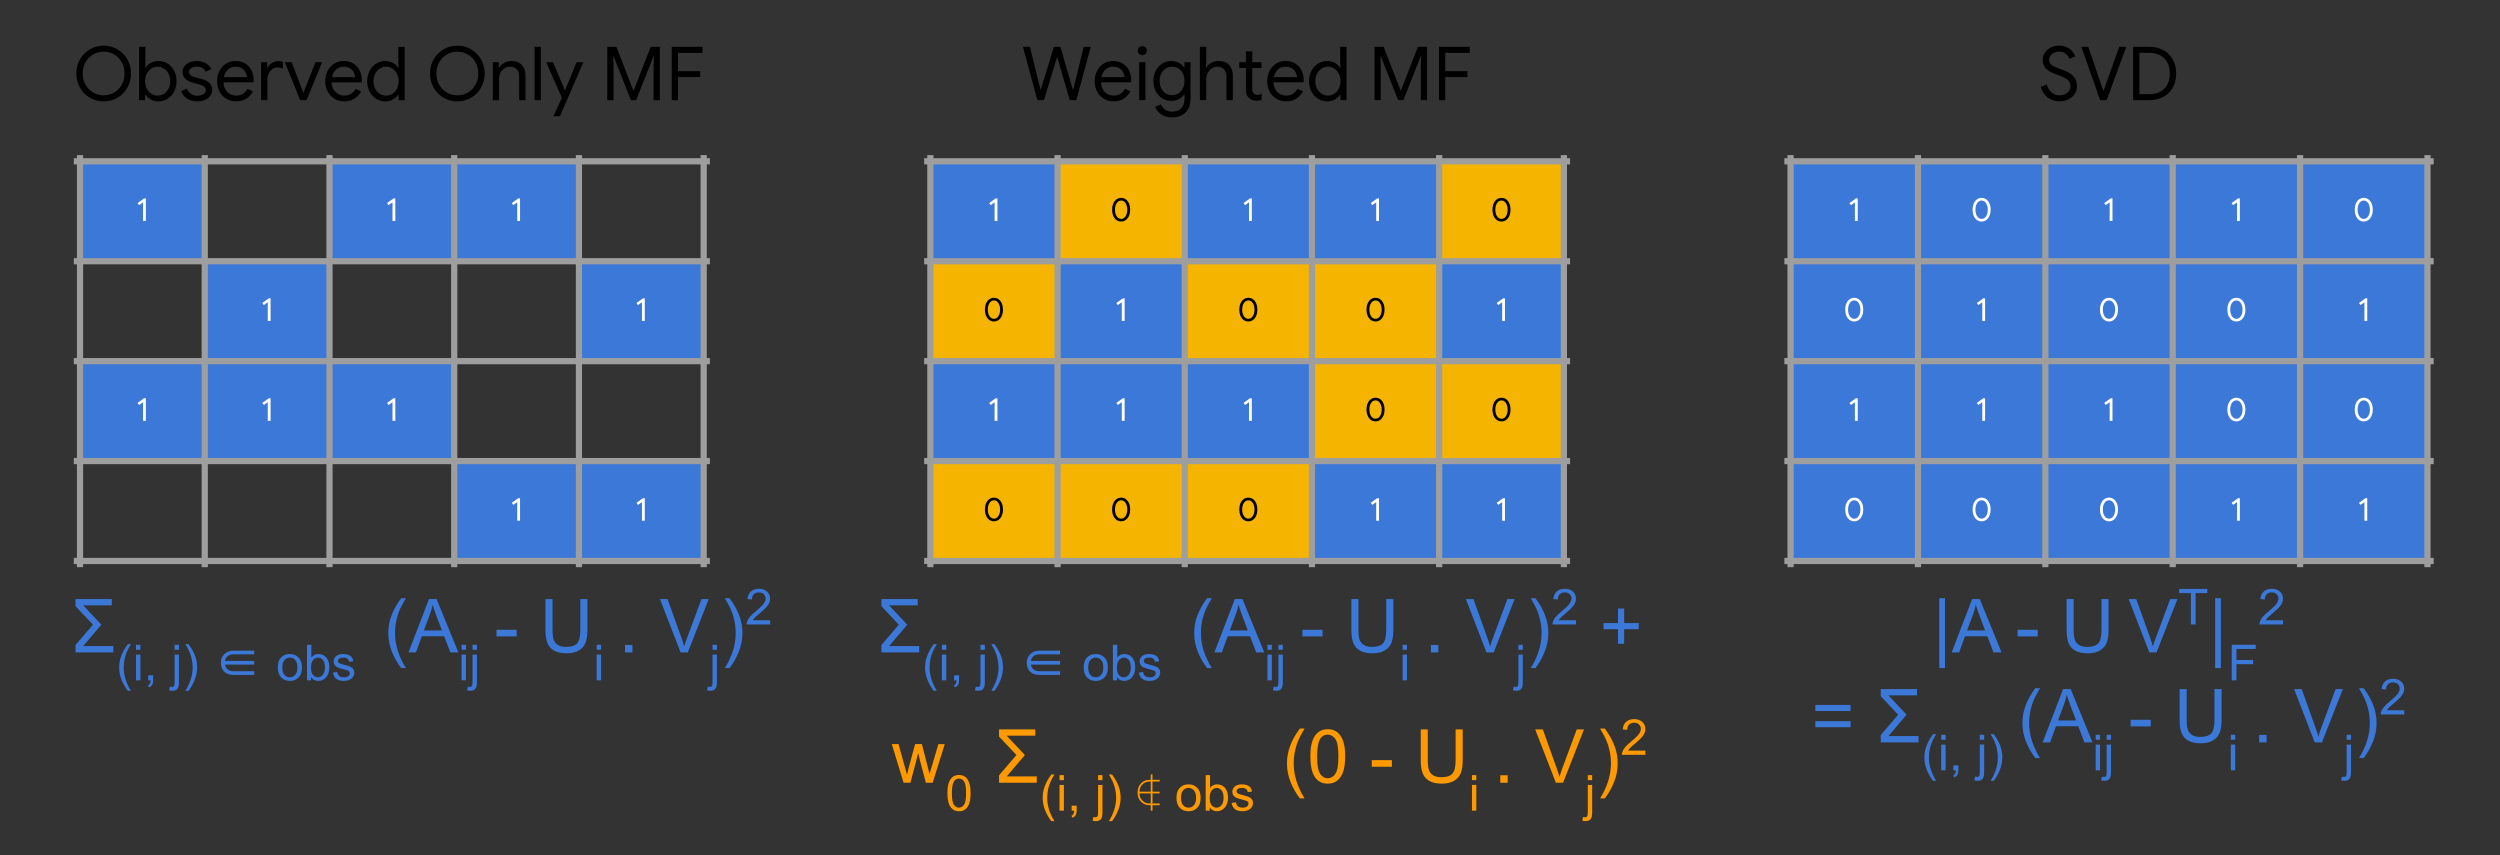 <svg version="1.1" viewBox="0.0 0.0 805.609 275.643" fill="none" stroke="none" stroke-linecap="square" stroke-miterlimit="10" xmlns:xlink="http://www.w3.org/1999/xlink" xmlns="http://www.w3.org/2000/svg"><rect x="0.0" y="0.0" width="805.609" height="275.643" fill="#333333" stroke="none"/><clipPath id="p.0"><path d="m0 0l805.609 0l0 275.643l-805.609 0l0 -275.643z" clip-rule="nonzero"/></clipPath><g clip-path="url(#p.0)"><path fill="#000000" fill-opacity="0.0" d="m0 0l805.609 0l0 275.643l-805.609 0z" fill-rule="evenodd"/><path fill="#000000" fill-opacity="0.0" d="m577.0 0.236l205.228 0l0 51.748l-205.228 0z" fill-rule="evenodd"/><path fill="#000000" d="m663.605 32.667q-2.016 0 -3.703 -1.219q-1.672 -1.234 -2.297 -3.438l1.938 -0.797q0.422 1.531 1.516 2.516q1.109 0.984 2.594 0.984q1.484 0 2.516 -0.797q1.031 -0.812 1.031 -2.203q0 -1.203 -0.875 -1.969q-0.875 -0.781 -2.859 -1.453l-1.078 -0.391q-1.828 -0.656 -2.984 -1.703q-1.141 -1.062 -1.141 -2.938q0 -1.219 0.672 -2.25q0.672 -1.047 1.859 -1.672q1.203 -0.625 2.688 -0.625q1.5 0 2.594 0.547q1.109 0.547 1.766 1.344q0.656 0.797 0.922 1.562l-1.922 0.812q-0.234 -0.891 -1.094 -1.609q-0.844 -0.719 -2.234 -0.719q-1.328 0 -2.266 0.75q-0.922 0.734 -0.922 1.859q0 1.016 0.781 1.656q0.797 0.625 2.406 1.188l1.125 0.375q2.188 0.797 3.406 1.984q1.234 1.188 1.234 3.234q0 1.656 -0.859 2.781q-0.844 1.125 -2.141 1.656q-1.297 0.531 -2.672 0.531zm7.089 -17.578l2.25 0l4.25 12.453l0.578 1.703l0.094 0l0.594 -1.703l4.438 -12.453l2.266 0l-6.297 17.188l-2.109 0l-6.062 -17.188zm16.698 0l5.188 0q2.641 0 4.609 1.094q1.969 1.094 3.016 3.047q1.062 1.938 1.062 4.453q0 2.516 -1.062 4.469q-1.047 1.938 -3.016 3.031q-1.969 1.094 -4.609 1.094l-5.188 0l0 -17.188zm5.188 15.25q3.047 0 4.828 -1.75q1.797 -1.766 1.797 -4.906q0 -3.141 -1.797 -4.891q-1.781 -1.75 -4.828 -1.75l-3.172 0l0 13.297l3.172 0z" fill-rule="nonzero"/><path fill="#000000" fill-opacity="0.0" d="m545.146 178.192l268.945 0l0 40.882l-268.945 0z" fill-rule="evenodd"/><path fill="#3c78d8" d="m624.915 215.278l0 -22.516l1.844 0l0 22.516l-1.844 0zm4.0 -5.047l6.594 -17.188l2.453 0l7.031 17.188l-2.594 0l-2.0 -5.203l-7.188 0l-1.891 5.203l-2.406 0zm4.953 -7.062l5.828 0l-1.797 -4.75q-0.812 -2.172 -1.219 -3.562q-0.328 1.656 -0.922 3.281l-1.891 5.031z" fill-rule="nonzero"/><path fill="#3c78d8" d="m650.165 205.075l0 -2.125l6.484 0l0 2.125l-6.484 0zm27.02 -12.031l2.281 0l0 9.938q0 2.578 -0.594 4.109q-0.578 1.516 -2.109 2.484q-1.531 0.953 -4.016 0.953q-2.422 0 -3.953 -0.828q-1.531 -0.844 -2.188 -2.422q-0.656 -1.578 -0.656 -4.297l0 -9.938l2.266 0l0 9.922q0 2.234 0.422 3.297q0.422 1.062 1.422 1.641q1.016 0.562 2.484 0.562q2.516 0 3.578 -1.125q1.062 -1.141 1.062 -4.375l0 -9.922z" fill-rule="nonzero"/><path fill="#3c78d8" d="m692.602 210.232l-6.656 -17.188l2.453 0l4.469 12.484q0.547 1.5 0.906 2.812q0.391 -1.406 0.922 -2.812l4.641 -12.484l2.328 0l-6.734 17.188l-2.328 0z" fill-rule="nonzero"/><path fill="#3c78d8" d="m706.001 201.232l0 -10.109l-3.781 0l0 -1.344l9.078 0l0 1.344l-3.781 0l0 10.109l-1.516 0z" fill-rule="nonzero"/><path fill="#3c78d8" d="m713.821 215.278l0 -22.516l1.844 0l0 22.516l-1.844 0z" fill-rule="nonzero"/><path fill="#3c78d8" d="m719.165 219.232l0 -11.453l7.734 0l0 1.344l-6.219 0l0 3.547l5.375 0l0 1.359l-5.375 0l0 5.203l-1.516 0z" fill-rule="nonzero"/><path fill="#3c78d8" d="m735.688 199.872l0 1.359l-7.578 0q-0.016 -0.516 0.172 -0.984q0.281 -0.766 0.922 -1.516q0.641 -0.75 1.844 -1.734q1.859 -1.531 2.516 -2.422q0.656 -0.906 0.656 -1.703q0 -0.828 -0.594 -1.406q-0.594 -0.578 -1.562 -0.578q-1.016 0 -1.625 0.609q-0.609 0.609 -0.609 1.688l-1.453 -0.141q0.156 -1.625 1.125 -2.469q0.969 -0.844 2.594 -0.844q1.656 0 2.609 0.922q0.969 0.906 0.969 2.25q0 0.688 -0.281 1.359q-0.281 0.656 -0.938 1.391q-0.656 0.734 -2.172 2.016q-1.266 1.062 -1.625 1.453q-0.359 0.375 -0.594 0.75l5.625 0z" fill-rule="nonzero"/><path fill="#3c78d8" d="m596.327 229.122l-11.344 0l0 -1.969l11.344 0l0 1.969zm0 5.219l-11.344 0l0 -1.969l11.344 0l0 1.969zm21.418 -12.297l0 2.031l-9.219 0l5.859 6.234l-5.859 6.891l9.703 0l0 2.031l-12.172 0l0 -2.375l5.609 -6.547l-5.609 -5.969l0 -2.297l11.688 0z" fill-rule="nonzero"/><path fill="#3c78d8" d="m622.909 251.607q-1.172 -1.469 -1.984 -3.438q-0.797 -1.984 -0.797 -4.094q0 -1.859 0.609 -3.562q0.703 -1.969 2.172 -3.938l1.0 0q-0.938 1.625 -1.25 2.328q-0.469 1.078 -0.75 2.25q-0.328 1.453 -0.328 2.938q0 3.75 2.328 7.516l-1.0 0zm2.641 -13.219l0 -1.609l1.406 0l0 1.609l-1.406 0zm0 9.844l0 -8.297l1.406 0l0 8.297l-1.406 0zm3.914 0l0 -1.609l1.609 0l0 1.609q0 0.891 -0.312 1.422q-0.312 0.547 -1.0 0.844l-0.391 -0.594q0.453 -0.203 0.656 -0.578q0.219 -0.375 0.234 -1.094l-0.797 0zm8.516 -9.828l0 -1.625l1.406 0l0 1.625l-1.406 0zm-1.781 13.047l0.266 -1.188q0.422 0.109 0.672 0.109q0.422 0 0.625 -0.297q0.219 -0.281 0.219 -1.422l0 -8.719l1.406 0l0 8.75q0 1.531 -0.391 2.141q-0.516 0.781 -1.688 0.781q-0.578 0 -1.109 -0.156zm6.273 0.156l-1.016 0q2.344 -3.766 2.344 -7.516q0 -1.469 -0.344 -2.922q-0.266 -1.172 -0.734 -2.25q-0.312 -0.703 -1.266 -2.344l1.016 0q1.469 1.969 2.172 3.938q0.594 1.703 0.594 3.562q0 2.109 -0.812 4.094q-0.797 1.969 -1.953 3.438z" fill-rule="nonzero"/><path fill="#3c78d8" d="m655.87 244.278q-1.734 -2.203 -2.953 -5.156q-1.203 -2.953 -1.203 -6.109q0 -2.797 0.906 -5.344q1.047 -2.969 3.25 -5.906l1.516 0q-1.422 2.438 -1.875 3.469q-0.719 1.625 -1.125 3.375q-0.5 2.203 -0.5 4.406q0 5.641 3.5 11.266l-1.516 0zm2.352 -5.047l6.594 -17.188l2.453 0l7.031 17.188l-2.594 0l-2.0 -5.203l-7.188 0l-1.891 5.203l-2.406 0zm4.953 -7.062l5.828 0l-1.797 -4.75q-0.812 -2.172 -1.219 -3.562q-0.328 1.656 -0.922 3.281l-1.891 5.031z" fill-rule="nonzero"/><path fill="#3c78d8" d="m675.323 238.388l0 -1.609l1.406 0l0 1.609l-1.406 0zm0 9.844l0 -8.297l1.406 0l0 8.297l-1.406 0zm3.539 -9.828l0 -1.625l1.406 0l0 1.625l-1.406 0zm-1.781 13.047l0.266 -1.188q0.422 0.109 0.672 0.109q0.422 0 0.625 -0.297q0.219 -0.281 0.219 -1.422l0 -8.719l1.406 0l0 8.75q0 1.531 -0.391 2.141q-0.516 0.781 -1.688 0.781q-0.578 0 -1.109 -0.156z" fill-rule="nonzero"/><path fill="#3c78d8" d="m686.581 234.075l0 -2.125l6.484 0l0 2.125l-6.484 0zm27.02 -12.031l2.281 0l0 9.938q0 2.578 -0.594 4.109q-0.578 1.516 -2.109 2.484q-1.531 0.953 -4.016 0.953q-2.422 0 -3.953 -0.828q-1.531 -0.844 -2.188 -2.422q-0.656 -1.578 -0.656 -4.297l0 -9.938l2.266 0l0 9.922q0 2.234 0.422 3.297q0.422 1.062 1.422 1.641q1.016 0.562 2.484 0.562q2.516 0 3.578 -1.125q1.062 -1.141 1.062 -4.375l0 -9.922z" fill-rule="nonzero"/><path fill="#3c78d8" d="m718.87 238.388l0 -1.609l1.406 0l0 1.609l-1.406 0zm0 9.844l0 -8.297l1.406 0l0 8.297l-1.406 0z" fill-rule="nonzero"/><path fill="#3c78d8" d="m727.995 239.232l0 -2.406l2.391 0l0 2.406l-2.391 0zm17.914 0l-6.656 -17.188l2.453 0l4.469 12.484q0.547 1.5 0.906 2.812q0.391 -1.406 0.922 -2.812l4.641 -12.484l2.328 0l-6.734 17.188l-2.328 0z" fill-rule="nonzero"/><path fill="#3c78d8" d="m756.198 238.403l0 -1.625l1.406 0l0 1.625l-1.406 0zm-1.781 13.047l0.266 -1.188q0.422 0.109 0.672 0.109q0.422 0 0.625 -0.297q0.219 -0.281 0.219 -1.422l0 -8.719l1.406 0l0 8.75q0 1.531 -0.391 2.141q-0.516 0.781 -1.688 0.781q-0.578 0 -1.109 -0.156z" fill-rule="nonzero"/><path fill="#3c78d8" d="m761.675 244.278l-1.516 0q3.5 -5.625 3.5 -11.266q0 -2.203 -0.5 -4.359q-0.391 -1.766 -1.109 -3.375q-0.453 -1.062 -1.891 -3.516l1.516 0q2.203 2.938 3.25 5.906q0.906 2.547 0.906 5.344q0 3.156 -1.219 6.109q-1.203 2.953 -2.938 5.156z" fill-rule="nonzero"/><path fill="#3c78d8" d="m774.761 228.872l0 1.359l-7.578 0q-0.016 -0.516 0.172 -0.984q0.281 -0.766 0.922 -1.516q0.641 -0.75 1.844 -1.734q1.859 -1.531 2.516 -2.422q0.656 -0.906 0.656 -1.703q0 -0.828 -0.594 -1.406q-0.594 -0.578 -1.562 -0.578q-1.016 0 -1.625 0.609q-0.609 0.609 -0.609 1.688l-1.453 -0.141q0.156 -1.625 1.125 -2.469q0.969 -0.844 2.594 -0.844q1.656 0 2.609 0.922q0.969 0.906 0.969 2.25q0 0.688 -0.281 1.359q-0.281 0.656 -0.938 1.391q-0.656 0.734 -2.172 2.016q-1.266 1.062 -1.625 1.453q-0.359 0.375 -0.594 0.75l5.625 0z" fill-rule="nonzero"/><path fill="#000000" fill-opacity="0.0" d="m205.654 178.192l400.378 0l0 84.441l-400.378 0z" fill-rule="evenodd"/><path fill="#3c78d8" d="m295.719 193.044l0 2.031l-9.219 0l5.859 6.234l-5.859 6.891l9.703 0l0 2.031l-12.172 0l0 -2.375l5.609 -6.547l-5.609 -5.969l0 -2.297l11.688 0z" fill-rule="nonzero"/><path fill="#3c78d8" d="m300.884 222.607q-1.172 -1.469 -1.984 -3.438q-0.797 -1.984 -0.797 -4.094q0 -1.859 0.609 -3.562q0.703 -1.969 2.172 -3.938l1.0 0q-0.938 1.625 -1.25 2.328q-0.469 1.078 -0.75 2.25q-0.328 1.453 -0.328 2.938q0 3.75 2.328 7.516l-1.0 0zm2.641 -13.219l0 -1.609l1.406 0l0 1.609l-1.406 0zm0 9.844l0 -8.297l1.406 0l0 8.297l-1.406 0zm3.914 0l0 -1.609l1.609 0l0 1.609q0 0.891 -0.312 1.422q-0.312 0.547 -1.0 0.844l-0.391 -0.594q0.453 -0.203 0.656 -0.578q0.219 -0.375 0.234 -1.094l-0.797 0zm8.516 -9.828l0 -1.625l1.406 0l0 1.625l-1.406 0zm-1.781 13.047l0.266 -1.188q0.422 0.109 0.672 0.109q0.422 0 0.625 -0.297q0.219 -0.281 0.219 -1.422l0 -8.719l1.406 0l0 8.75q0 1.531 -0.391 2.141q-0.516 0.781 -1.688 0.781q-0.578 0 -1.109 -0.156zm6.273 0.156l-1.016 0q2.344 -3.766 2.344 -7.516q0 -1.469 -0.344 -2.922q-0.266 -1.172 -0.734 -2.25q-0.312 -0.703 -1.266 -2.344l1.016 0q1.469 1.969 2.172 3.938q0.594 1.703 0.594 3.562q0 2.109 -0.812 4.094q-0.797 1.969 -1.953 3.438z" fill-rule="nonzero"/><path fill="#3c78d8" d="m334.86 217.482q-1.875 0 -2.938 -1.062q-1.062 -1.062 -1.062 -2.875q0 -1.625 1.062 -2.688q1.188 -1.188 2.938 -1.188l6.75 0l0 1.188l-6.75 0q-1.25 0 -2.0 0.75q-0.625 0.625 -0.625 1.375l9.375 0l0 1.188l-9.375 0q0.125 0.875 0.625 1.375q0.75 0.75 2.0 0.75l6.75 0l0 1.188l-6.75 0z" fill-rule="nonzero"/><path fill="#3c78d8" d="m349.212 215.075q0 -2.297 1.281 -3.406q1.078 -0.922 2.609 -0.922q1.719 0 2.797 1.125q1.094 1.109 1.094 3.094q0 1.594 -0.484 2.516q-0.484 0.922 -1.406 1.438q-0.906 0.5 -2.0 0.5q-1.734 0 -2.812 -1.109q-1.078 -1.125 -1.078 -3.234zm1.453 0q0 1.594 0.688 2.391q0.703 0.797 1.75 0.797q1.047 0 1.734 -0.797q0.703 -0.797 0.703 -2.438q0 -1.531 -0.703 -2.328q-0.688 -0.797 -1.734 -0.797q-1.047 0 -1.75 0.797q-0.688 0.781 -0.688 2.375zm9.273 4.156l-1.312 0l0 -11.453l1.406 0l0 4.078q0.891 -1.109 2.281 -1.109q0.766 0 1.438 0.312q0.688 0.297 1.125 0.859q0.453 0.562 0.703 1.359q0.25 0.781 0.25 1.672q0 2.141 -1.062 3.312q-1.047 1.156 -2.531 1.156q-1.469 0 -2.297 -1.234l0 1.047zm-0.016 -4.219q0 1.5 0.406 2.156q0.656 1.094 1.797 1.094q0.922 0 1.594 -0.797q0.672 -0.812 0.672 -2.391q0 -1.625 -0.656 -2.391q-0.641 -0.781 -1.547 -0.781q-0.922 0 -1.594 0.797q-0.672 0.797 -0.672 2.312zm7.055 1.734l1.391 -0.219q0.109 0.844 0.641 1.297q0.547 0.438 1.5 0.438q0.969 0 1.438 -0.391q0.469 -0.406 0.469 -0.938q0 -0.469 -0.406 -0.75q-0.297 -0.188 -1.438 -0.469q-1.547 -0.391 -2.156 -0.672q-0.594 -0.297 -0.906 -0.797q-0.297 -0.5 -0.297 -1.109q0 -0.562 0.25 -1.031q0.25 -0.469 0.688 -0.781q0.328 -0.25 0.891 -0.406q0.578 -0.172 1.219 -0.172q0.984 0 1.719 0.281q0.734 0.281 1.078 0.766q0.359 0.469 0.5 1.281l-1.375 0.188q-0.094 -0.641 -0.547 -1.0q-0.453 -0.359 -1.266 -0.359q-0.969 0 -1.391 0.328q-0.406 0.312 -0.406 0.734q0 0.281 0.172 0.5q0.172 0.219 0.531 0.375q0.219 0.078 1.25 0.359q1.484 0.391 2.078 0.656q0.594 0.25 0.922 0.734q0.344 0.484 0.344 1.203q0 0.703 -0.422 1.328q-0.406 0.609 -1.188 0.953q-0.766 0.344 -1.734 0.344q-1.625 0 -2.469 -0.672q-0.844 -0.672 -1.078 -2.0z" fill-rule="nonzero"/><path fill="#3c78d8" d="m388.977 215.278q-1.734 -2.203 -2.953 -5.156q-1.203 -2.953 -1.203 -6.109q0 -2.797 0.906 -5.344q1.047 -2.969 3.25 -5.906l1.516 0q-1.422 2.438 -1.875 3.469q-0.719 1.625 -1.125 3.375q-0.5 2.203 -0.5 4.406q0 5.641 3.5 11.266l-1.516 0zm2.352 -5.047l6.594 -17.188l2.453 0l7.031 17.188l-2.594 0l-2.0 -5.203l-7.188 0l-1.891 5.203l-2.406 0zm4.953 -7.062l5.828 0l-1.797 -4.75q-0.812 -2.172 -1.219 -3.562q-0.328 1.656 -0.922 3.281l-1.891 5.031z" fill-rule="nonzero"/><path fill="#3c78d8" d="m408.43 209.388l0 -1.609l1.406 0l0 1.609l-1.406 0zm0 9.844l0 -8.297l1.406 0l0 8.297l-1.406 0zm3.539 -9.828l0 -1.625l1.406 0l0 1.625l-1.406 0zm-1.781 13.047l0.266 -1.188q0.422 0.109 0.672 0.109q0.422 0 0.625 -0.297q0.219 -0.281 0.219 -1.422l0 -8.719l1.406 0l0 8.75q0 1.531 -0.391 2.141q-0.516 0.781 -1.688 0.781q-0.578 0 -1.109 -0.156z" fill-rule="nonzero"/><path fill="#3c78d8" d="m419.688 205.075l0 -2.125l6.484 0l0 2.125l-6.484 0zm27.02 -12.031l2.281 0l0 9.938q0 2.578 -0.594 4.109q-0.578 1.516 -2.109 2.484q-1.531 0.953 -4.016 0.953q-2.422 0 -3.953 -0.828q-1.531 -0.844 -2.188 -2.422q-0.656 -1.578 -0.656 -4.297l0 -9.938l2.266 0l0 9.922q0 2.234 0.422 3.297q0.422 1.062 1.422 1.641q1.016 0.562 2.484 0.562q2.516 0 3.578 -1.125q1.062 -1.141 1.062 -4.375l0 -9.922z" fill-rule="nonzero"/><path fill="#3c78d8" d="m451.977 209.388l0 -1.609l1.406 0l0 1.609l-1.406 0zm0 9.844l0 -8.297l1.406 0l0 8.297l-1.406 0z" fill-rule="nonzero"/><path fill="#3c78d8" d="m461.102 210.232l0 -2.406l2.391 0l0 2.406l-2.391 0zm17.914 0l-6.656 -17.188l2.453 0l4.469 12.484q0.547 1.5 0.906 2.812q0.391 -1.406 0.922 -2.812l4.641 -12.484l2.328 0l-6.734 17.188l-2.328 0z" fill-rule="nonzero"/><path fill="#3c78d8" d="m489.305 209.403l0 -1.625l1.406 0l0 1.625l-1.406 0zm-1.781 13.047l0.266 -1.188q0.422 0.109 0.672 0.109q0.422 0 0.625 -0.297q0.219 -0.281 0.219 -1.422l0 -8.719l1.406 0l0 8.75q0 1.531 -0.391 2.141q-0.516 0.781 -1.688 0.781q-0.578 0 -1.109 -0.156z" fill-rule="nonzero"/><path fill="#3c78d8" d="m494.782 215.278l-1.516 0q3.5 -5.625 3.5 -11.266q0 -2.203 -0.5 -4.359q-0.391 -1.766 -1.109 -3.375q-0.453 -1.062 -1.891 -3.516l1.516 0q2.203 2.938 3.25 5.906q0.906 2.547 0.906 5.344q0 3.156 -1.219 6.109q-1.203 2.953 -2.938 5.156z" fill-rule="nonzero"/><path fill="#3c78d8" d="m507.868 199.872l0 1.359l-7.578 0q-0.016 -0.516 0.172 -0.984q0.281 -0.766 0.922 -1.516q0.641 -0.75 1.844 -1.734q1.859 -1.531 2.516 -2.422q0.656 -0.906 0.656 -1.703q0 -0.828 -0.594 -1.406q-0.594 -0.578 -1.562 -0.578q-1.016 0 -1.625 0.609q-0.609 0.609 -0.609 1.688l-1.453 -0.141q0.156 -1.625 1.125 -2.469q0.969 -0.844 2.594 -0.844q1.656 0 2.609 0.922q0.969 0.906 0.969 2.25q0 0.688 -0.281 1.359q-0.281 0.656 -0.938 1.391q-0.656 0.734 -2.172 2.016q-1.266 1.062 -1.625 1.453q-0.359 0.375 -0.594 0.75l5.625 0z" fill-rule="nonzero"/><path fill="#3c78d8" d="m521.387 207.45l0 -4.703l-4.672 0l0 -1.969l4.672 0l0 -4.688l1.984 0l0 4.688l4.688 0l0 1.969l-4.688 0l0 4.703l-1.984 0z" fill-rule="nonzero"/><path fill="#ff9900" d="m291.173 252.232l-3.797 -12.453l2.172 0l1.984 7.188l0.734 2.672q0.047 -0.203 0.641 -2.562l1.984 -7.297l2.172 0l1.859 7.219l0.625 2.391l0.719 -2.406l2.125 -7.203l2.047 0l-3.891 12.453l-2.188 0l-1.984 -7.453l-0.469 -2.125l-2.531 9.578l-2.203 0z" fill-rule="nonzero"/><path fill="#ff9900" d="m305.301 255.575q0 -2.031 0.406 -3.266q0.422 -1.234 1.25 -1.906q0.828 -0.672 2.078 -0.672q0.922 0 1.609 0.375q0.703 0.359 1.156 1.062q0.453 0.703 0.703 1.703q0.266 1.0 0.266 2.703q0 2.016 -0.422 3.266q-0.406 1.234 -1.234 1.922q-0.828 0.672 -2.078 0.672q-1.656 0 -2.609 -1.203q-1.125 -1.422 -1.125 -4.656zm1.438 0q0 2.828 0.656 3.766q0.672 0.922 1.641 0.922q0.969 0 1.625 -0.938q0.656 -0.938 0.656 -3.75q0 -2.828 -0.656 -3.75q-0.656 -0.938 -1.641 -0.938q-0.969 0 -1.547 0.828q-0.734 1.047 -0.734 3.859z" fill-rule="nonzero"/><path fill="#ff9900" d="m333.618 235.044l0 2.031l-9.219 0l5.859 6.234l-5.859 6.891l9.703 0l0 2.031l-12.172 0l0 -2.375l5.609 -6.547l-5.609 -5.969l0 -2.297l11.688 0z" fill-rule="nonzero"/><path fill="#ff9900" d="m338.782 264.607q-1.172 -1.469 -1.984 -3.438q-0.797 -1.984 -0.797 -4.094q0 -1.859 0.609 -3.562q0.703 -1.969 2.172 -3.938l1.0 0q-0.938 1.625 -1.25 2.328q-0.469 1.078 -0.75 2.25q-0.328 1.453 -0.328 2.938q0 3.75 2.328 7.516l-1.0 0zm2.641 -13.219l0 -1.609l1.406 0l0 1.609l-1.406 0zm0 9.844l0 -8.297l1.406 0l0 8.297l-1.406 0zm3.914 0l0 -1.609l1.609 0l0 1.609q0 0.891 -0.312 1.422q-0.312 0.547 -1.0 0.844l-0.391 -0.594q0.453 -0.203 0.656 -0.578q0.219 -0.375 0.234 -1.094l-0.797 0zm8.516 -9.828l0 -1.625l1.406 0l0 1.625l-1.406 0zm-1.781 13.047l0.266 -1.188q0.422 0.109 0.672 0.109q0.422 0 0.625 -0.297q0.219 -0.281 0.219 -1.422l0 -8.719l1.406 0l0 8.75q0 1.531 -0.391 2.141q-0.516 0.781 -1.688 0.781q-0.578 0 -1.109 -0.156zm6.273 0.156l-1.016 0q2.344 -3.766 2.344 -7.516q0 -1.469 -0.344 -2.922q-0.266 -1.172 -0.734 -2.25q-0.312 -0.703 -1.266 -2.344l1.016 0q1.469 1.969 2.172 3.938q0.594 1.703 0.594 3.562q0 2.109 -0.812 4.094q-0.797 1.969 -1.953 3.438z" fill-rule="nonzero"/><path fill="#ff9900" d="m370.821 251.857l-0.438 0q-1.312 0 -2.25 0.938q-0.938 0.938 -0.938 2.312l3.625 0l0 -3.25zm0 3.812l-3.625 0q0 1.375 0.938 2.312q0.938 0.938 2.25 0.938l0.438 0l0 -3.25zm2.875 3.812l-2.312 0l0 1.75l-0.562 0l0 -1.75l-0.438 0q-1.562 0 -2.688 -1.125q-1.125 -1.125 -1.125 -2.938q0 -1.875 1.125 -3.0q1.125 -1.125 2.688 -1.125l0.438 0l0 -1.75l0.562 0l0 1.75l2.312 0l0 0.562l-2.312 0l0 3.25l2.312 0l0 0.562l-2.312 0l0 3.25l2.312 0l0 0.562z" fill-rule="nonzero"/><path fill="#ff9900" d="m379.11 257.075q0 -2.297 1.281 -3.406q1.078 -0.922 2.609 -0.922q1.719 0 2.797 1.125q1.094 1.109 1.094 3.094q0 1.594 -0.484 2.516q-0.484 0.922 -1.406 1.438q-0.906 0.5 -2.0 0.5q-1.734 0 -2.812 -1.109q-1.078 -1.125 -1.078 -3.234zm1.453 0q0 1.594 0.688 2.391q0.703 0.797 1.75 0.797q1.047 0 1.734 -0.797q0.703 -0.797 0.703 -2.438q0 -1.531 -0.703 -2.328q-0.688 -0.797 -1.734 -0.797q-1.047 0 -1.75 0.797q-0.688 0.781 -0.688 2.375zm9.273 4.156l-1.312 0l0 -11.453l1.406 0l0 4.078q0.891 -1.109 2.281 -1.109q0.766 0 1.438 0.312q0.688 0.297 1.125 0.859q0.453 0.562 0.703 1.359q0.25 0.781 0.25 1.672q0 2.141 -1.062 3.312q-1.047 1.156 -2.531 1.156q-1.469 0 -2.297 -1.234l0 1.047zm-0.016 -4.219q0 1.5 0.406 2.156q0.656 1.094 1.797 1.094q0.922 0 1.594 -0.797q0.672 -0.812 0.672 -2.391q0 -1.625 -0.656 -2.391q-0.641 -0.781 -1.547 -0.781q-0.922 0 -1.594 0.797q-0.672 0.797 -0.672 2.312zm7.055 1.734l1.391 -0.219q0.109 0.844 0.641 1.297q0.547 0.438 1.5 0.438q0.969 0 1.438 -0.391q0.469 -0.406 0.469 -0.938q0 -0.469 -0.406 -0.75q-0.297 -0.188 -1.438 -0.469q-1.547 -0.391 -2.156 -0.672q-0.594 -0.297 -0.906 -0.797q-0.297 -0.5 -0.297 -1.109q0 -0.562 0.25 -1.031q0.25 -0.469 0.688 -0.781q0.328 -0.25 0.891 -0.406q0.578 -0.172 1.219 -0.172q0.984 0 1.719 0.281q0.734 0.281 1.078 0.766q0.359 0.469 0.5 1.281l-1.375 0.188q-0.094 -0.641 -0.547 -1.0q-0.453 -0.359 -1.266 -0.359q-0.969 0 -1.391 0.328q-0.406 0.312 -0.406 0.734q0 0.281 0.172 0.5q0.172 0.219 0.531 0.375q0.219 0.078 1.25 0.359q1.484 0.391 2.078 0.656q0.594 0.25 0.922 0.734q0.344 0.484 0.344 1.203q0 0.703 -0.422 1.328q-0.406 0.609 -1.188 0.953q-0.766 0.344 -1.734 0.344q-1.625 0 -2.469 -0.672q-0.844 -0.672 -1.078 -2.0z" fill-rule="nonzero"/><path fill="#ff9900" d="m418.876 257.278q-1.734 -2.203 -2.953 -5.156q-1.203 -2.953 -1.203 -6.109q0 -2.797 0.906 -5.344q1.047 -2.969 3.25 -5.906l1.516 0q-1.422 2.438 -1.875 3.469q-0.719 1.625 -1.125 3.375q-0.5 2.203 -0.5 4.406q0 5.641 3.5 11.266l-1.516 0zm3.383 -13.516q0 -3.047 0.625 -4.906q0.625 -1.859 1.859 -2.859q1.234 -1.016 3.109 -1.016q1.391 0 2.422 0.562q1.047 0.547 1.719 1.594q0.688 1.047 1.078 2.562q0.391 1.5 0.391 4.062q0 3.016 -0.625 4.875q-0.625 1.859 -1.859 2.875q-1.234 1.016 -3.125 1.016q-2.484 0 -3.891 -1.781q-1.703 -2.156 -1.703 -6.984zm2.172 0q0 4.219 0.984 5.625q0.984 1.406 2.438 1.406q1.453 0 2.438 -1.406q1.0 -1.406 1.0 -5.625q0 -4.25 -1.0 -5.641q-0.984 -1.391 -2.453 -1.391q-1.453 0 -2.328 1.219q-1.078 1.578 -1.078 5.812zm17.609 3.312l0 -2.125l6.484 0l0 2.125l-6.484 0zm27.02 -12.031l2.281 0l0 9.938q0 2.578 -0.594 4.109q-0.578 1.516 -2.109 2.484q-1.531 0.953 -4.016 0.953q-2.422 0 -3.953 -0.828q-1.531 -0.844 -2.188 -2.422q-0.656 -1.578 -0.656 -4.297l0 -9.938l2.266 0l0 9.922q0 2.234 0.422 3.297q0.422 1.062 1.422 1.641q1.016 0.562 2.484 0.562q2.516 0 3.578 -1.125q1.062 -1.141 1.062 -4.375l0 -9.922z" fill-rule="nonzero"/><path fill="#ff9900" d="m474.329 251.388l0 -1.609l1.406 0l0 1.609l-1.406 0zm0 9.844l0 -8.297l1.406 0l0 8.297l-1.406 0z" fill-rule="nonzero"/><path fill="#ff9900" d="m483.454 252.232l0 -2.406l2.391 0l0 2.406l-2.391 0zm17.914 0l-6.656 -17.188l2.453 0l4.469 12.484q0.547 1.5 0.906 2.812q0.391 -1.406 0.922 -2.812l4.641 -12.484l2.328 0l-6.734 17.188l-2.328 0z" fill-rule="nonzero"/><path fill="#ff9900" d="m511.657 251.403l0 -1.625l1.406 0l0 1.625l-1.406 0zm-1.781 13.047l0.266 -1.188q0.422 0.109 0.672 0.109q0.422 0 0.625 -0.297q0.219 -0.281 0.219 -1.422l0 -8.719l1.406 0l0 8.75q0 1.531 -0.391 2.141q-0.516 0.781 -1.688 0.781q-0.578 0 -1.109 -0.156z" fill-rule="nonzero"/><path fill="#ff9900" d="m517.134 257.278l-1.516 0q3.5 -5.625 3.5 -11.266q0 -2.203 -0.5 -4.359q-0.391 -1.766 -1.109 -3.375q-0.453 -1.062 -1.891 -3.516l1.516 0q2.203 2.938 3.25 5.906q0.906 2.547 0.906 5.344q0 3.156 -1.219 6.109q-1.203 2.953 -2.938 5.156z" fill-rule="nonzero"/><path fill="#ff9900" d="m530.22 241.872l0 1.359l-7.578 0q-0.016 -0.516 0.172 -0.984q0.281 -0.766 0.922 -1.516q0.641 -0.75 1.844 -1.734q1.859 -1.531 2.516 -2.422q0.656 -0.906 0.656 -1.703q0 -0.828 -0.594 -1.406q-0.594 -0.578 -1.562 -0.578q-1.016 0 -1.625 0.609q-0.609 0.609 -0.609 1.688l-1.453 -0.141q0.156 -1.625 1.125 -2.469q0.969 -0.844 2.594 -0.844q1.656 0 2.609 0.922q0.969 0.906 0.969 2.25q0 0.688 -0.281 1.359q-0.281 0.656 -0.938 1.391q-0.656 0.734 -2.172 2.016q-1.266 1.062 -1.625 1.453q-0.359 0.375 -0.594 0.75l5.625 0z" fill-rule="nonzero"/><path shape-rendering="crispEdges" fill="#3c78d8" d="m576.999 51.983l41.047 0l0 32.197l-41.047 0l0 -32.197z" fill-rule="nonzero"/><path shape-rendering="crispEdges" fill="#3c78d8" d="m618.046 51.983l41.047 0l0 32.197l-41.047 0l0 -32.197z" fill-rule="nonzero"/><path shape-rendering="crispEdges" fill="#3c78d8" d="m659.093 51.983l41.047 0l0 32.197l-41.047 0l0 -32.197z" fill-rule="nonzero"/><path shape-rendering="crispEdges" fill="#3c78d8" d="m700.14 51.983l41.047 0l0 32.197l-41.047 0l0 -32.197z" fill-rule="nonzero"/><path shape-rendering="crispEdges" fill="#3c78d8" d="m741.188 51.983l41.047 0l0 32.197l-41.047 0l0 -32.197z" fill-rule="nonzero"/><path shape-rendering="crispEdges" fill="#3c78d8" d="m576.999 84.18l41.047 0l0 32.197l-41.047 0l0 -32.197z" fill-rule="nonzero"/><path shape-rendering="crispEdges" fill="#3c78d8" d="m618.046 84.18l41.047 0l0 32.197l-41.047 0l0 -32.197z" fill-rule="nonzero"/><path shape-rendering="crispEdges" fill="#3c78d8" d="m659.093 84.18l41.047 0l0 32.197l-41.047 0l0 -32.197z" fill-rule="nonzero"/><path shape-rendering="crispEdges" fill="#3c78d8" d="m700.14 84.18l41.047 0l0 32.197l-41.047 0l0 -32.197z" fill-rule="nonzero"/><path shape-rendering="crispEdges" fill="#3c78d8" d="m741.188 84.18l41.047 0l0 32.197l-41.047 0l0 -32.197z" fill-rule="nonzero"/><path shape-rendering="crispEdges" fill="#3c78d8" d="m576.999 116.377l41.047 0l0 32.197l-41.047 0l0 -32.197z" fill-rule="nonzero"/><path shape-rendering="crispEdges" fill="#3c78d8" d="m618.046 116.377l41.047 0l0 32.197l-41.047 0l0 -32.197z" fill-rule="nonzero"/><path shape-rendering="crispEdges" fill="#3c78d8" d="m659.093 116.377l41.047 0l0 32.197l-41.047 0l0 -32.197z" fill-rule="nonzero"/><path shape-rendering="crispEdges" fill="#3c78d8" d="m700.14 116.377l41.047 0l0 32.197l-41.047 0l0 -32.197z" fill-rule="nonzero"/><path shape-rendering="crispEdges" fill="#3c78d8" d="m741.188 116.377l41.047 0l0 32.197l-41.047 0l0 -32.197z" fill-rule="nonzero"/><path shape-rendering="crispEdges" fill="#3c78d8" d="m576.999 148.573l41.047 0l0 32.197l-41.047 0l0 -32.197z" fill-rule="nonzero"/><path shape-rendering="crispEdges" fill="#3c78d8" d="m618.046 148.573l41.047 0l0 32.197l-41.047 0l0 -32.197z" fill-rule="nonzero"/><path shape-rendering="crispEdges" fill="#3c78d8" d="m659.093 148.573l41.047 0l0 32.197l-41.047 0l0 -32.197z" fill-rule="nonzero"/><path shape-rendering="crispEdges" fill="#3c78d8" d="m700.14 148.573l41.047 0l0 32.197l-41.047 0l0 -32.197z" fill-rule="nonzero"/><path shape-rendering="crispEdges" fill="#3c78d8" d="m741.188 148.573l41.047 0l0 32.197l-41.047 0l0 -32.197z" fill-rule="nonzero"/><path stroke="#9e9e9e" stroke-width="2.0" stroke-linecap="butt" d="m576.999 50.983l0 130.787" fill-rule="nonzero"/><path stroke="#9e9e9e" stroke-width="2.0" stroke-linecap="butt" d="m618.046 50.983l0 130.787" fill-rule="nonzero"/><path stroke="#9e9e9e" stroke-width="2.0" stroke-linecap="butt" d="m659.093 50.983l0 130.787" fill-rule="nonzero"/><path stroke="#9e9e9e" stroke-width="2.0" stroke-linecap="butt" d="m700.14 50.983l0 130.787" fill-rule="nonzero"/><path stroke="#9e9e9e" stroke-width="2.0" stroke-linecap="butt" d="m741.188 50.983l0 130.787" fill-rule="nonzero"/><path stroke="#9e9e9e" stroke-width="2.0" stroke-linecap="butt" d="m782.235 50.983l0 130.787" fill-rule="nonzero"/><path stroke="#9e9e9e" stroke-width="2.0" stroke-linecap="butt" d="m575.999 51.983l207.236 0" fill-rule="nonzero"/><path stroke="#9e9e9e" stroke-width="2.0" stroke-linecap="butt" d="m575.999 84.18l207.236 0" fill-rule="nonzero"/><path stroke="#9e9e9e" stroke-width="2.0" stroke-linecap="butt" d="m575.999 116.377l207.236 0" fill-rule="nonzero"/><path stroke="#9e9e9e" stroke-width="2.0" stroke-linecap="butt" d="m575.999 148.573l207.236 0" fill-rule="nonzero"/><path stroke="#9e9e9e" stroke-width="2.0" stroke-linecap="butt" d="m575.999 180.77l207.236 0" fill-rule="nonzero"/><path fill="#ffffff" d="m597.732 65.207l-1.281 0.906l-0.469 -0.688l2.078 -1.484l0.578 0l0 7.281l-0.906 0l0 -6.016z" fill-rule="nonzero"/><path fill="#ffffff" d="m638.57 71.395q-0.875 0 -1.547 -0.5q-0.656 -0.516 -1.016 -1.375q-0.359 -0.875 -0.359 -1.938q0 -1.062 0.359 -1.938q0.359 -0.875 1.016 -1.375q0.672 -0.5 1.547 -0.5q0.875 0 1.531 0.5q0.656 0.5 1.016 1.375q0.359 0.875 0.359 1.938q0 1.062 -0.359 1.938q-0.359 0.859 -1.031 1.375q-0.656 0.5 -1.516 0.5zm0 -0.859q0.594 0 1.047 -0.391q0.453 -0.391 0.688 -1.062q0.25 -0.672 0.25 -1.5q0 -0.828 -0.25 -1.5q-0.234 -0.672 -0.688 -1.062q-0.453 -0.391 -1.047 -0.391q-0.609 0 -1.062 0.391q-0.453 0.391 -0.703 1.062q-0.234 0.672 -0.234 1.5q0 0.828 0.234 1.5q0.25 0.672 0.703 1.062q0.453 0.391 1.062 0.391z" fill-rule="nonzero"/><path fill="#ffffff" d="m679.827 65.207l-1.281 0.906l-0.469 -0.688l2.078 -1.484l0.578 0l0 7.281l-0.906 0l0 -6.016z" fill-rule="nonzero"/><path fill="#ffffff" d="m720.874 65.207l-1.281 0.906l-0.469 -0.688l2.078 -1.484l0.578 0l0 7.281l-0.906 0l0 -6.016z" fill-rule="nonzero"/><path fill="#ffffff" d="m761.712 71.395q-0.875 0 -1.547 -0.5q-0.656 -0.516 -1.016 -1.375q-0.359 -0.875 -0.359 -1.938q0 -1.062 0.359 -1.938q0.359 -0.875 1.016 -1.375q0.672 -0.5 1.547 -0.5q0.875 0 1.531 0.5q0.656 0.5 1.016 1.375q0.359 0.875 0.359 1.938q0 1.062 -0.359 1.938q-0.359 0.859 -1.031 1.375q-0.656 0.5 -1.516 0.5zm0 -0.859q0.594 0 1.047 -0.391q0.453 -0.391 0.688 -1.062q0.25 -0.672 0.25 -1.5q0 -0.828 -0.25 -1.5q-0.234 -0.672 -0.688 -1.062q-0.453 -0.391 -1.047 -0.391q-0.609 0 -1.062 0.391q-0.453 0.391 -0.703 1.062q-0.234 0.672 -0.234 1.5q0 0.828 0.234 1.5q0.25 0.672 0.703 1.062q0.453 0.391 1.062 0.391z" fill-rule="nonzero"/><path fill="#ffffff" d="m597.523 103.592q-0.875 0 -1.547 -0.5q-0.656 -0.516 -1.016 -1.375q-0.359 -0.875 -0.359 -1.938q0 -1.062 0.359 -1.938q0.359 -0.875 1.016 -1.375q0.672 -0.5 1.547 -0.5q0.875 0 1.531 0.5q0.656 0.5 1.016 1.375q0.359 0.875 0.359 1.938q0 1.062 -0.359 1.938q-0.359 0.859 -1.031 1.375q-0.656 0.5 -1.516 0.5zm0 -0.859q0.594 0 1.047 -0.391q0.453 -0.391 0.688 -1.062q0.25 -0.672 0.25 -1.5q0 -0.828 -0.25 -1.5q-0.234 -0.672 -0.688 -1.062q-0.453 -0.391 -1.047 -0.391q-0.609 0 -1.062 0.391q-0.453 0.391 -0.703 1.062q-0.234 0.672 -0.234 1.5q0 0.828 0.234 1.5q0.25 0.672 0.703 1.062q0.453 0.391 1.062 0.391z" fill-rule="nonzero"/><path fill="#ffffff" d="m638.779 97.404l-1.281 0.906l-0.469 -0.688l2.078 -1.484l0.578 0l0 7.281l-0.906 0l0 -6.016z" fill-rule="nonzero"/><path fill="#ffffff" d="m679.618 103.592q-0.875 0 -1.547 -0.5q-0.656 -0.516 -1.016 -1.375q-0.359 -0.875 -0.359 -1.938q0 -1.062 0.359 -1.938q0.359 -0.875 1.016 -1.375q0.672 -0.5 1.547 -0.5q0.875 0 1.531 0.5q0.656 0.5 1.016 1.375q0.359 0.875 0.359 1.938q0 1.062 -0.359 1.938q-0.359 0.859 -1.031 1.375q-0.656 0.5 -1.516 0.5zm0 -0.859q0.594 0 1.047 -0.391q0.453 -0.391 0.688 -1.062q0.25 -0.672 0.25 -1.5q0 -0.828 -0.25 -1.5q-0.234 -0.672 -0.688 -1.062q-0.453 -0.391 -1.047 -0.391q-0.609 0 -1.062 0.391q-0.453 0.391 -0.703 1.062q-0.234 0.672 -0.234 1.5q0 0.828 0.234 1.5q0.25 0.672 0.703 1.062q0.453 0.391 1.062 0.391z" fill-rule="nonzero"/><path fill="#ffffff" d="m720.665 103.592q-0.875 0 -1.547 -0.5q-0.656 -0.516 -1.016 -1.375q-0.359 -0.875 -0.359 -1.938q0 -1.062 0.359 -1.938q0.359 -0.875 1.016 -1.375q0.672 -0.5 1.547 -0.5q0.875 0 1.531 0.5q0.656 0.5 1.016 1.375q0.359 0.875 0.359 1.938q0 1.062 -0.359 1.938q-0.359 0.859 -1.031 1.375q-0.656 0.5 -1.516 0.5zm0 -0.859q0.594 0 1.047 -0.391q0.453 -0.391 0.688 -1.062q0.25 -0.672 0.25 -1.5q0 -0.828 -0.25 -1.5q-0.234 -0.672 -0.688 -1.062q-0.453 -0.391 -1.047 -0.391q-0.609 0 -1.062 0.391q-0.453 0.391 -0.703 1.062q-0.234 0.672 -0.234 1.5q0 0.828 0.234 1.5q0.25 0.672 0.703 1.062q0.453 0.391 1.062 0.391z" fill-rule="nonzero"/><path fill="#ffffff" d="m761.921 97.404l-1.281 0.906l-0.469 -0.688l2.078 -1.484l0.578 0l0 7.281l-0.906 0l0 -6.016z" fill-rule="nonzero"/><path fill="#ffffff" d="m597.732 129.601l-1.281 0.906l-0.469 -0.688l2.078 -1.484l0.578 0l0 7.281l-0.906 0l0 -6.016z" fill-rule="nonzero"/><path fill="#ffffff" d="m638.779 129.601l-1.281 0.906l-0.469 -0.688l2.078 -1.484l0.578 0l0 7.281l-0.906 0l0 -6.016z" fill-rule="nonzero"/><path fill="#ffffff" d="m679.827 129.601l-1.281 0.906l-0.469 -0.688l2.078 -1.484l0.578 0l0 7.281l-0.906 0l0 -6.016z" fill-rule="nonzero"/><path fill="#ffffff" d="m720.665 135.789q-0.875 0 -1.547 -0.5q-0.656 -0.516 -1.016 -1.375q-0.359 -0.875 -0.359 -1.938q0 -1.062 0.359 -1.938q0.359 -0.875 1.016 -1.375q0.672 -0.5 1.547 -0.5q0.875 0 1.531 0.5q0.656 0.5 1.016 1.375q0.359 0.875 0.359 1.938q0 1.062 -0.359 1.938q-0.359 0.859 -1.031 1.375q-0.656 0.5 -1.516 0.5zm0 -0.859q0.594 0 1.047 -0.391q0.453 -0.391 0.688 -1.062q0.25 -0.672 0.25 -1.5q0 -0.828 -0.25 -1.5q-0.234 -0.672 -0.688 -1.062q-0.453 -0.391 -1.047 -0.391q-0.609 0 -1.062 0.391q-0.453 0.391 -0.703 1.062q-0.234 0.672 -0.234 1.5q0 0.828 0.234 1.5q0.25 0.672 0.703 1.062q0.453 0.391 1.062 0.391z" fill-rule="nonzero"/><path fill="#ffffff" d="m761.712 135.789q-0.875 0 -1.547 -0.5q-0.656 -0.516 -1.016 -1.375q-0.359 -0.875 -0.359 -1.938q0 -1.062 0.359 -1.938q0.359 -0.875 1.016 -1.375q0.672 -0.5 1.547 -0.5q0.875 0 1.531 0.5q0.656 0.5 1.016 1.375q0.359 0.875 0.359 1.938q0 1.062 -0.359 1.938q-0.359 0.859 -1.031 1.375q-0.656 0.5 -1.516 0.5zm0 -0.859q0.594 0 1.047 -0.391q0.453 -0.391 0.688 -1.062q0.25 -0.672 0.25 -1.5q0 -0.828 -0.25 -1.5q-0.234 -0.672 -0.688 -1.062q-0.453 -0.391 -1.047 -0.391q-0.609 0 -1.062 0.391q-0.453 0.391 -0.703 1.062q-0.234 0.672 -0.234 1.5q0 0.828 0.234 1.5q0.25 0.672 0.703 1.062q0.453 0.391 1.062 0.391z" fill-rule="nonzero"/><path fill="#ffffff" d="m597.523 167.985q-0.875 0 -1.547 -0.5q-0.656 -0.516 -1.016 -1.375q-0.359 -0.875 -0.359 -1.938q0 -1.062 0.359 -1.938q0.359 -0.875 1.016 -1.375q0.672 -0.5 1.547 -0.5q0.875 0 1.531 0.5q0.656 0.5 1.016 1.375q0.359 0.875 0.359 1.938q0 1.062 -0.359 1.938q-0.359 0.859 -1.031 1.375q-0.656 0.5 -1.516 0.5zm0 -0.859q0.594 0 1.047 -0.391q0.453 -0.391 0.688 -1.062q0.25 -0.672 0.25 -1.5q0 -0.828 -0.25 -1.5q-0.234 -0.672 -0.688 -1.062q-0.453 -0.391 -1.047 -0.391q-0.609 0 -1.062 0.391q-0.453 0.391 -0.703 1.062q-0.234 0.672 -0.234 1.5q0 0.828 0.234 1.5q0.25 0.672 0.703 1.062q0.453 0.391 1.062 0.391z" fill-rule="nonzero"/><path fill="#ffffff" d="m638.57 167.985q-0.875 0 -1.547 -0.5q-0.656 -0.516 -1.016 -1.375q-0.359 -0.875 -0.359 -1.938q0 -1.062 0.359 -1.938q0.359 -0.875 1.016 -1.375q0.672 -0.5 1.547 -0.5q0.875 0 1.531 0.5q0.656 0.5 1.016 1.375q0.359 0.875 0.359 1.938q0 1.062 -0.359 1.938q-0.359 0.859 -1.031 1.375q-0.656 0.5 -1.516 0.5zm0 -0.859q0.594 0 1.047 -0.391q0.453 -0.391 0.688 -1.062q0.25 -0.672 0.25 -1.5q0 -0.828 -0.25 -1.5q-0.234 -0.672 -0.688 -1.062q-0.453 -0.391 -1.047 -0.391q-0.609 0 -1.062 0.391q-0.453 0.391 -0.703 1.062q-0.234 0.672 -0.234 1.5q0 0.828 0.234 1.5q0.25 0.672 0.703 1.062q0.453 0.391 1.062 0.391z" fill-rule="nonzero"/><path fill="#ffffff" d="m679.618 167.985q-0.875 0 -1.547 -0.5q-0.656 -0.516 -1.016 -1.375q-0.359 -0.875 -0.359 -1.938q0 -1.062 0.359 -1.938q0.359 -0.875 1.016 -1.375q0.672 -0.5 1.547 -0.5q0.875 0 1.531 0.5q0.656 0.5 1.016 1.375q0.359 0.875 0.359 1.938q0 1.062 -0.359 1.938q-0.359 0.859 -1.031 1.375q-0.656 0.5 -1.516 0.5zm0 -0.859q0.594 0 1.047 -0.391q0.453 -0.391 0.688 -1.062q0.25 -0.672 0.25 -1.5q0 -0.828 -0.25 -1.5q-0.234 -0.672 -0.688 -1.062q-0.453 -0.391 -1.047 -0.391q-0.609 0 -1.062 0.391q-0.453 0.391 -0.703 1.062q-0.234 0.672 -0.234 1.5q0 0.828 0.234 1.5q0.25 0.672 0.703 1.062q0.453 0.391 1.062 0.391z" fill-rule="nonzero"/><path fill="#ffffff" d="m720.874 161.798l-1.281 0.906l-0.469 -0.688l2.078 -1.484l0.578 0l0 7.281l-0.906 0l0 -6.016z" fill-rule="nonzero"/><path fill="#ffffff" d="m761.921 161.798l-1.281 0.906l-0.469 -0.688l2.078 -1.484l0.578 0l0 7.281l-0.906 0l0 -6.016z" fill-rule="nonzero"/><path shape-rendering="crispEdges" fill="#3c78d8" d="m299.807 51.983l40.987 0l0 32.197l-40.987 0l0 -32.197z" fill-rule="nonzero"/><path shape-rendering="crispEdges" fill="#f4b400" d="m340.794 51.983l40.987 0l0 32.197l-40.987 0l0 -32.197z" fill-rule="nonzero"/><path shape-rendering="crispEdges" fill="#3c78d8" d="m381.781 51.983l40.987 0l0 32.197l-40.987 0l0 -32.197z" fill-rule="nonzero"/><path shape-rendering="crispEdges" fill="#3c78d8" d="m422.768 51.983l40.987 0l0 32.197l-40.987 0l0 -32.197z" fill-rule="nonzero"/><path shape-rendering="crispEdges" fill="#f4b400" d="m463.755 51.983l40.194 0l0 32.197l-40.194 0l0 -32.197z" fill-rule="nonzero"/><path shape-rendering="crispEdges" fill="#f4b400" d="m299.807 84.18l40.987 0l0 32.197l-40.987 0l0 -32.197z" fill-rule="nonzero"/><path shape-rendering="crispEdges" fill="#3c78d8" d="m340.794 84.18l40.987 0l0 32.197l-40.987 0l0 -32.197z" fill-rule="nonzero"/><path shape-rendering="crispEdges" fill="#f4b400" d="m381.781 84.18l40.987 0l0 32.197l-40.987 0l0 -32.197z" fill-rule="nonzero"/><path shape-rendering="crispEdges" fill="#f4b400" d="m422.768 84.18l40.987 0l0 32.197l-40.987 0l0 -32.197z" fill-rule="nonzero"/><path shape-rendering="crispEdges" fill="#3c78d8" d="m463.755 84.18l40.194 0l0 32.197l-40.194 0l0 -32.197z" fill-rule="nonzero"/><path shape-rendering="crispEdges" fill="#3c78d8" d="m299.807 116.377l40.987 0l0 32.197l-40.987 0l0 -32.197z" fill-rule="nonzero"/><path shape-rendering="crispEdges" fill="#3c78d8" d="m340.794 116.377l40.987 0l0 32.197l-40.987 0l0 -32.197z" fill-rule="nonzero"/><path shape-rendering="crispEdges" fill="#3c78d8" d="m381.781 116.377l40.987 0l0 32.197l-40.987 0l0 -32.197z" fill-rule="nonzero"/><path shape-rendering="crispEdges" fill="#f4b400" d="m422.768 116.377l40.987 0l0 32.197l-40.987 0l0 -32.197z" fill-rule="nonzero"/><path shape-rendering="crispEdges" fill="#f4b400" d="m463.755 116.377l40.194 0l0 32.197l-40.194 0l0 -32.197z" fill-rule="nonzero"/><path shape-rendering="crispEdges" fill="#f4b400" d="m299.807 148.573l40.987 0l0 32.197l-40.987 0l0 -32.197z" fill-rule="nonzero"/><path shape-rendering="crispEdges" fill="#f4b400" d="m340.794 148.573l40.987 0l0 32.197l-40.987 0l0 -32.197z" fill-rule="nonzero"/><path shape-rendering="crispEdges" fill="#f4b400" d="m381.781 148.573l40.987 0l0 32.197l-40.987 0l0 -32.197z" fill-rule="nonzero"/><path shape-rendering="crispEdges" fill="#3c78d8" d="m422.768 148.573l40.987 0l0 32.197l-40.987 0l0 -32.197z" fill-rule="nonzero"/><path shape-rendering="crispEdges" fill="#3c78d8" d="m463.755 148.573l40.194 0l0 32.197l-40.194 0l0 -32.197z" fill-rule="nonzero"/><path stroke="#9e9e9e" stroke-width="2.0" stroke-linecap="butt" d="m299.807 50.983l0 130.787" fill-rule="nonzero"/><path stroke="#9e9e9e" stroke-width="2.0" stroke-linecap="butt" d="m340.794 50.983l0 130.787" fill-rule="nonzero"/><path stroke="#9e9e9e" stroke-width="2.0" stroke-linecap="butt" d="m381.781 50.983l0 130.787" fill-rule="nonzero"/><path stroke="#9e9e9e" stroke-width="2.0" stroke-linecap="butt" d="m422.768 50.983l0 130.787" fill-rule="nonzero"/><path stroke="#9e9e9e" stroke-width="2.0" stroke-linecap="butt" d="m463.755 50.983l0 130.787" fill-rule="nonzero"/><path stroke="#9e9e9e" stroke-width="2.0" stroke-linecap="butt" d="m503.949 50.983l0 130.787" fill-rule="nonzero"/><path stroke="#9e9e9e" stroke-width="2.0" stroke-linecap="butt" d="m298.807 51.983l206.142 0" fill-rule="nonzero"/><path stroke="#9e9e9e" stroke-width="2.0" stroke-linecap="butt" d="m298.807 84.18l206.142 0" fill-rule="nonzero"/><path stroke="#9e9e9e" stroke-width="2.0" stroke-linecap="butt" d="m298.807 116.377l206.142 0" fill-rule="nonzero"/><path stroke="#9e9e9e" stroke-width="2.0" stroke-linecap="butt" d="m298.807 148.573l206.142 0" fill-rule="nonzero"/><path stroke="#9e9e9e" stroke-width="2.0" stroke-linecap="butt" d="m298.807 180.77l206.142 0" fill-rule="nonzero"/><path fill="#ffffff" d="m320.51 65.207l-1.281 0.906l-0.469 -0.688l2.078 -1.484l0.578 0l0 7.281l-0.906 0l0 -6.016z" fill-rule="nonzero"/><path fill="#000000" d="m361.288 71.395q-0.875 0 -1.547 -0.5q-0.656 -0.516 -1.016 -1.375q-0.359 -0.875 -0.359 -1.938q0 -1.062 0.359 -1.938q0.359 -0.875 1.016 -1.375q0.672 -0.5 1.547 -0.5q0.875 0 1.531 0.5q0.656 0.5 1.016 1.375q0.359 0.875 0.359 1.938q0 1.062 -0.359 1.938q-0.359 0.859 -1.031 1.375q-0.656 0.5 -1.516 0.5zm0 -0.859q0.594 0 1.047 -0.391q0.453 -0.391 0.688 -1.062q0.25 -0.672 0.25 -1.5q0 -0.828 -0.25 -1.5q-0.234 -0.672 -0.688 -1.062q-0.453 -0.391 -1.047 -0.391q-0.609 0 -1.062 0.391q-0.453 0.391 -0.703 1.062q-0.234 0.672 -0.234 1.5q0 0.828 0.234 1.5q0.25 0.672 0.703 1.062q0.453 0.391 1.062 0.391z" fill-rule="nonzero"/><path fill="#ffffff" d="m402.484 65.207l-1.281 0.906l-0.469 -0.688l2.078 -1.484l0.578 0l0 7.281l-0.906 0l0 -6.016z" fill-rule="nonzero"/><path fill="#ffffff" d="m443.471 65.207l-1.281 0.906l-0.469 -0.688l2.078 -1.484l0.578 0l0 7.281l-0.906 0l0 -6.016z" fill-rule="nonzero"/><path fill="#000000" d="m483.853 71.395q-0.875 0 -1.547 -0.5q-0.656 -0.516 -1.016 -1.375q-0.359 -0.875 -0.359 -1.938q0 -1.062 0.359 -1.938q0.359 -0.875 1.016 -1.375q0.672 -0.5 1.547 -0.5q0.875 0 1.531 0.5q0.656 0.5 1.016 1.375q0.359 0.875 0.359 1.938q0 1.062 -0.359 1.938q-0.359 0.859 -1.031 1.375q-0.656 0.5 -1.516 0.5zm0 -0.859q0.594 0 1.047 -0.391q0.453 -0.391 0.688 -1.062q0.25 -0.672 0.25 -1.5q0 -0.828 -0.25 -1.5q-0.234 -0.672 -0.688 -1.062q-0.453 -0.391 -1.047 -0.391q-0.609 0 -1.062 0.391q-0.453 0.391 -0.703 1.062q-0.234 0.672 -0.234 1.5q0 0.828 0.234 1.5q0.25 0.672 0.703 1.062q0.453 0.391 1.062 0.391z" fill-rule="nonzero"/><path fill="#000000" d="m320.301 103.592q-0.875 0 -1.547 -0.5q-0.656 -0.516 -1.016 -1.375q-0.359 -0.875 -0.359 -1.938q0 -1.062 0.359 -1.938q0.359 -0.875 1.016 -1.375q0.672 -0.5 1.547 -0.5q0.875 0 1.531 0.5q0.656 0.5 1.016 1.375q0.359 0.875 0.359 1.938q0 1.062 -0.359 1.938q-0.359 0.859 -1.031 1.375q-0.656 0.5 -1.516 0.5zm0 -0.859q0.594 0 1.047 -0.391q0.453 -0.391 0.688 -1.062q0.25 -0.672 0.25 -1.5q0 -0.828 -0.25 -1.5q-0.234 -0.672 -0.688 -1.062q-0.453 -0.391 -1.047 -0.391q-0.609 0 -1.062 0.391q-0.453 0.391 -0.703 1.062q-0.234 0.672 -0.234 1.5q0 0.828 0.234 1.5q0.25 0.672 0.703 1.062q0.453 0.391 1.062 0.391z" fill-rule="nonzero"/><path fill="#ffffff" d="m361.497 97.404l-1.281 0.906l-0.469 -0.688l2.078 -1.484l0.578 0l0 7.281l-0.906 0l0 -6.016z" fill-rule="nonzero"/><path fill="#000000" d="m402.275 103.592q-0.875 0 -1.547 -0.5q-0.656 -0.516 -1.016 -1.375q-0.359 -0.875 -0.359 -1.938q0 -1.062 0.359 -1.938q0.359 -0.875 1.016 -1.375q0.672 -0.5 1.547 -0.5q0.875 0 1.531 0.5q0.656 0.5 1.016 1.375q0.359 0.875 0.359 1.938q0 1.062 -0.359 1.938q-0.359 0.859 -1.031 1.375q-0.656 0.5 -1.516 0.5zm0 -0.859q0.594 0 1.047 -0.391q0.453 -0.391 0.688 -1.062q0.25 -0.672 0.25 -1.5q0 -0.828 -0.25 -1.5q-0.234 -0.672 -0.688 -1.062q-0.453 -0.391 -1.047 -0.391q-0.609 0 -1.062 0.391q-0.453 0.391 -0.703 1.062q-0.234 0.672 -0.234 1.5q0 0.828 0.234 1.5q0.25 0.672 0.703 1.062q0.453 0.391 1.062 0.391z" fill-rule="nonzero"/><path fill="#000000" d="m443.262 103.592q-0.875 0 -1.547 -0.5q-0.656 -0.516 -1.016 -1.375q-0.359 -0.875 -0.359 -1.938q0 -1.062 0.359 -1.938q0.359 -0.875 1.016 -1.375q0.672 -0.5 1.547 -0.5q0.875 0 1.531 0.5q0.656 0.5 1.016 1.375q0.359 0.875 0.359 1.938q0 1.062 -0.359 1.938q-0.359 0.859 -1.031 1.375q-0.656 0.5 -1.516 0.5zm0 -0.859q0.594 0 1.047 -0.391q0.453 -0.391 0.688 -1.062q0.25 -0.672 0.25 -1.5q0 -0.828 -0.25 -1.5q-0.234 -0.672 -0.688 -1.062q-0.453 -0.391 -1.047 -0.391q-0.609 0 -1.062 0.391q-0.453 0.391 -0.703 1.062q-0.234 0.672 -0.234 1.5q0 0.828 0.234 1.5q0.25 0.672 0.703 1.062q0.453 0.391 1.062 0.391z" fill-rule="nonzero"/><path fill="#ffffff" d="m484.061 97.404l-1.281 0.906l-0.469 -0.688l2.078 -1.484l0.578 0l0 7.281l-0.906 0l0 -6.016z" fill-rule="nonzero"/><path fill="#ffffff" d="m320.51 129.601l-1.281 0.906l-0.469 -0.688l2.078 -1.484l0.578 0l0 7.281l-0.906 0l0 -6.016z" fill-rule="nonzero"/><path fill="#ffffff" d="m361.497 129.601l-1.281 0.906l-0.469 -0.688l2.078 -1.484l0.578 0l0 7.281l-0.906 0l0 -6.016z" fill-rule="nonzero"/><path fill="#ffffff" d="m402.484 129.601l-1.281 0.906l-0.469 -0.688l2.078 -1.484l0.578 0l0 7.281l-0.906 0l0 -6.016z" fill-rule="nonzero"/><path fill="#000000" d="m443.262 135.789q-0.875 0 -1.547 -0.5q-0.656 -0.516 -1.016 -1.375q-0.359 -0.875 -0.359 -1.938q0 -1.062 0.359 -1.938q0.359 -0.875 1.016 -1.375q0.672 -0.5 1.547 -0.5q0.875 0 1.531 0.5q0.656 0.5 1.016 1.375q0.359 0.875 0.359 1.938q0 1.062 -0.359 1.938q-0.359 0.859 -1.031 1.375q-0.656 0.5 -1.516 0.5zm0 -0.859q0.594 0 1.047 -0.391q0.453 -0.391 0.688 -1.062q0.25 -0.672 0.25 -1.5q0 -0.828 -0.25 -1.5q-0.234 -0.672 -0.688 -1.062q-0.453 -0.391 -1.047 -0.391q-0.609 0 -1.062 0.391q-0.453 0.391 -0.703 1.062q-0.234 0.672 -0.234 1.5q0 0.828 0.234 1.5q0.25 0.672 0.703 1.062q0.453 0.391 1.062 0.391z" fill-rule="nonzero"/><path fill="#000000" d="m483.853 135.789q-0.875 0 -1.547 -0.5q-0.656 -0.516 -1.016 -1.375q-0.359 -0.875 -0.359 -1.938q0 -1.062 0.359 -1.938q0.359 -0.875 1.016 -1.375q0.672 -0.5 1.547 -0.5q0.875 0 1.531 0.5q0.656 0.5 1.016 1.375q0.359 0.875 0.359 1.938q0 1.062 -0.359 1.938q-0.359 0.859 -1.031 1.375q-0.656 0.5 -1.516 0.5zm0 -0.859q0.594 0 1.047 -0.391q0.453 -0.391 0.688 -1.062q0.25 -0.672 0.25 -1.5q0 -0.828 -0.25 -1.5q-0.234 -0.672 -0.688 -1.062q-0.453 -0.391 -1.047 -0.391q-0.609 0 -1.062 0.391q-0.453 0.391 -0.703 1.062q-0.234 0.672 -0.234 1.5q0 0.828 0.234 1.5q0.25 0.672 0.703 1.062q0.453 0.391 1.062 0.391z" fill-rule="nonzero"/><path fill="#000000" d="m320.301 167.985q-0.875 0 -1.547 -0.5q-0.656 -0.516 -1.016 -1.375q-0.359 -0.875 -0.359 -1.938q0 -1.062 0.359 -1.938q0.359 -0.875 1.016 -1.375q0.672 -0.5 1.547 -0.5q0.875 0 1.531 0.5q0.656 0.5 1.016 1.375q0.359 0.875 0.359 1.938q0 1.062 -0.359 1.938q-0.359 0.859 -1.031 1.375q-0.656 0.5 -1.516 0.5zm0 -0.859q0.594 0 1.047 -0.391q0.453 -0.391 0.688 -1.062q0.25 -0.672 0.25 -1.5q0 -0.828 -0.25 -1.5q-0.234 -0.672 -0.688 -1.062q-0.453 -0.391 -1.047 -0.391q-0.609 0 -1.062 0.391q-0.453 0.391 -0.703 1.062q-0.234 0.672 -0.234 1.5q0 0.828 0.234 1.5q0.25 0.672 0.703 1.062q0.453 0.391 1.062 0.391z" fill-rule="nonzero"/><path fill="#000000" d="m361.288 167.985q-0.875 0 -1.547 -0.5q-0.656 -0.516 -1.016 -1.375q-0.359 -0.875 -0.359 -1.938q0 -1.062 0.359 -1.938q0.359 -0.875 1.016 -1.375q0.672 -0.5 1.547 -0.5q0.875 0 1.531 0.5q0.656 0.5 1.016 1.375q0.359 0.875 0.359 1.938q0 1.062 -0.359 1.938q-0.359 0.859 -1.031 1.375q-0.656 0.5 -1.516 0.5zm0 -0.859q0.594 0 1.047 -0.391q0.453 -0.391 0.688 -1.062q0.25 -0.672 0.25 -1.5q0 -0.828 -0.25 -1.5q-0.234 -0.672 -0.688 -1.062q-0.453 -0.391 -1.047 -0.391q-0.609 0 -1.062 0.391q-0.453 0.391 -0.703 1.062q-0.234 0.672 -0.234 1.5q0 0.828 0.234 1.5q0.25 0.672 0.703 1.062q0.453 0.391 1.062 0.391z" fill-rule="nonzero"/><path fill="#000000" d="m402.275 167.985q-0.875 0 -1.547 -0.5q-0.656 -0.516 -1.016 -1.375q-0.359 -0.875 -0.359 -1.938q0 -1.062 0.359 -1.938q0.359 -0.875 1.016 -1.375q0.672 -0.5 1.547 -0.5q0.875 0 1.531 0.5q0.656 0.5 1.016 1.375q0.359 0.875 0.359 1.938q0 1.062 -0.359 1.938q-0.359 0.859 -1.031 1.375q-0.656 0.5 -1.516 0.5zm0 -0.859q0.594 0 1.047 -0.391q0.453 -0.391 0.688 -1.062q0.25 -0.672 0.25 -1.5q0 -0.828 -0.25 -1.5q-0.234 -0.672 -0.688 -1.062q-0.453 -0.391 -1.047 -0.391q-0.609 0 -1.062 0.391q-0.453 0.391 -0.703 1.062q-0.234 0.672 -0.234 1.5q0 0.828 0.234 1.5q0.25 0.672 0.703 1.062q0.453 0.391 1.062 0.391z" fill-rule="nonzero"/><path fill="#ffffff" d="m443.471 161.798l-1.281 0.906l-0.469 -0.688l2.078 -1.484l0.578 0l0 7.281l-0.906 0l0 -6.016z" fill-rule="nonzero"/><path fill="#ffffff" d="m484.061 161.798l-1.281 0.906l-0.469 -0.688l2.078 -1.484l0.578 0l0 7.281l-0.906 0l0 -6.016z" fill-rule="nonzero"/><path fill="#000000" fill-opacity="0.0" d="m299.814 0.236l204.126 0l0 51.748l-204.126 0z" fill-rule="evenodd"/><path fill="#000000" d="m329.635 15.089l2.25 0l3.125 12.625l0.297 1.172l0.094 0l0.359 -1.172l3.844 -12.625l2.109 0l3.672 12.625l0.359 1.172l0.094 0l3.375 -13.797l2.266 0l-4.641 17.188l-2.109 0l-3.641 -12.438l-0.391 -1.344l-0.094 0l-0.406 1.344l-3.797 12.438l-2.109 0l-4.656 -17.188zm29.203 17.578q-1.75 0 -3.141 -0.844q-1.391 -0.844 -2.172 -2.312q-0.781 -1.484 -0.781 -3.328q0 -1.781 0.734 -3.266q0.734 -1.484 2.078 -2.375q1.344 -0.891 3.125 -0.891q1.797 0 3.109 0.812q1.328 0.797 2.031 2.219q0.703 1.406 0.703 3.234q0 0.359 -0.062 0.625l-9.672 0q0.062 1.391 0.656 2.359q0.609 0.953 1.531 1.438q0.938 0.469 1.938 0.469q2.359 0 3.625 -2.203l1.734 0.844q-0.797 1.484 -2.156 2.359q-1.359 0.859 -3.281 0.859zm3.531 -7.812q-0.047 -0.766 -0.438 -1.531q-0.375 -0.766 -1.203 -1.297q-0.828 -0.531 -2.078 -0.531q-1.438 0 -2.438 0.938q-0.984 0.922 -1.297 2.422l7.453 0zm5.746 -7.078q-0.609 0 -1.047 -0.422q-0.422 -0.438 -0.422 -1.031q0 -0.609 0.422 -1.031q0.438 -0.422 1.047 -0.422q0.594 0 1.016 0.422q0.438 0.422 0.438 1.031q0 0.594 -0.422 1.031q-0.406 0.422 -1.031 0.422zm-1.016 2.266l2.016 0l0 12.234l-2.016 0l0 -12.234zm10.611 17.797q-2.156 0 -3.562 -1.016q-1.406 -1.0 -1.891 -2.406l1.844 -0.797q0.422 1.062 1.359 1.719q0.953 0.656 2.25 0.656q1.891 0 2.938 -1.109q1.047 -1.094 1.047 -3.109l0 -1.375l-0.094 0q-0.609 0.938 -1.703 1.531q-1.094 0.578 -2.484 0.578q-1.578 0 -2.891 -0.812q-1.297 -0.812 -2.078 -2.266q-0.766 -1.469 -0.766 -3.344q0 -1.859 0.766 -3.328q0.781 -1.469 2.078 -2.281q1.312 -0.828 2.891 -0.828q1.391 0 2.484 0.594q1.094 0.578 1.703 1.547l0.094 0l0 -1.75l1.938 0l0 11.75q0 2.953 -1.641 4.5q-1.625 1.547 -4.281 1.547zm0 -7.172q1.094 0 2.0 -0.547q0.906 -0.562 1.438 -1.594q0.547 -1.031 0.547 -2.438q0 -1.438 -0.547 -2.469q-0.531 -1.047 -1.438 -1.578q-0.906 -0.547 -2.0 -0.547q-1.109 0 -2.031 0.562q-0.906 0.547 -1.453 1.578q-0.531 1.031 -0.531 2.453q0 1.406 0.531 2.453q0.547 1.047 1.453 1.594q0.922 0.531 2.031 0.531zm8.953 -15.578l2.031 0l0 5.063l-0.094 1.688l0.094 0q0.516 -0.938 1.594 -1.562q1.094 -0.625 2.391 -0.625q2.234 0 3.406 1.312q1.188 1.297 1.188 3.469l0 7.844l-2.047 0l0 -7.531q0 -1.656 -0.844 -2.453q-0.828 -0.797 -2.172 -0.797q-0.969 0 -1.781 0.578q-0.797 0.578 -1.266 1.5q-0.469 0.906 -0.469 1.891l0 6.812l-2.031 0l0 -17.188zm18.239 17.375q-0.75 0 -1.391 -0.234q-0.625 -0.234 -1.062 -0.656q-0.484 -0.453 -0.719 -1.047q-0.234 -0.609 -0.234 -1.469l0 -7.172l-2.141 0l0 -1.844l2.141 0l0 -3.469l2.031 0l0 3.469l2.984 0l0 1.844l-2.984 0l0 6.672q0 1.0 0.391 1.484q0.453 0.531 1.312 0.531q0.703 0 1.344 -0.406l0 1.984q-0.359 0.172 -0.734 0.234q-0.359 0.078 -0.938 0.078zm9.518 0.203q-1.75 0 -3.141 -0.844q-1.391 -0.844 -2.172 -2.312q-0.781 -1.484 -0.781 -3.328q0 -1.781 0.734 -3.266q0.734 -1.484 2.078 -2.375q1.344 -0.891 3.125 -0.891q1.797 0 3.109 0.812q1.328 0.797 2.031 2.219q0.703 1.406 0.703 3.234q0 0.359 -0.062 0.625l-9.672 0q0.062 1.391 0.656 2.359q0.609 0.953 1.531 1.438q0.938 0.469 1.938 0.469q2.359 0 3.625 -2.203l1.734 0.844q-0.797 1.484 -2.156 2.359q-1.359 0.859 -3.281 0.859zm3.531 -7.812q-0.047 -0.766 -0.438 -1.531q-0.375 -0.766 -1.203 -1.297q-0.828 -0.531 -2.078 -0.531q-1.438 0 -2.438 0.938q-0.984 0.922 -1.297 2.422l7.453 0zm9.731 7.812q-1.641 0 -2.969 -0.844q-1.328 -0.844 -2.109 -2.312q-0.766 -1.484 -0.766 -3.359q0 -1.844 0.766 -3.328q0.781 -1.484 2.109 -2.328q1.328 -0.844 2.969 -0.844q1.406 0 2.5 0.641q1.109 0.625 1.688 1.562l0.094 0l-0.094 -1.703l0 -5.063l2.047 0l0 17.188l-1.953 0l0 -1.797l-0.094 0q-0.578 0.906 -1.688 1.547q-1.094 0.641 -2.5 0.641zm0.234 -1.859q1.078 0 2.0 -0.562q0.922 -0.578 1.484 -1.641q0.562 -1.062 0.562 -2.453q0 -1.391 -0.562 -2.438q-0.562 -1.062 -1.484 -1.641q-0.922 -0.578 -2.0 -0.578q-1.063 0 -2 0.578q-0.922 0.578 -1.5 1.656q-0.562 1.062 -0.562 2.422q0 1.375 0.562 2.453q0.578 1.062 1.5 1.641q0.938 0.562 2 0.562zm7.51 1.469l0 0zm7.49 -17.188l2.953 0l5.469 14.094l0.094 0l5.469 -14.094l2.953 0l0 17.188l-2.016 0l0 -10.922l0.094 -3.266l-0.094 0l-5.609 14.188l-1.688 0l-5.609 -14.188l-0.094 0l0.094 3.266l0 10.922l-2.016 0l0 -17.188zm20.784 0l9.938 0l0 1.953l-7.922 0l0 5.875l7.156 0l0 1.922l-7.156 0l0 7.438l-2.016 0l0 -17.188z" fill-rule="nonzero"/><path fill="#000000" fill-opacity="0.0" d="m14.509 0.236l223.528 0l0 51.748l-223.528 0z" fill-rule="evenodd"/><path fill="#000000" d="m33.4 32.667q-2.469 0 -4.484 -1.203q-2.016 -1.203 -3.172 -3.25q-1.156 -2.062 -1.156 -4.531q0 -2.453 1.156 -4.516q1.156 -2.062 3.172 -3.25q2.016 -1.203 4.484 -1.203q2.469 0 4.484 1.203q2.016 1.188 3.172 3.25q1.172 2.062 1.172 4.516q0 2.469 -1.156 4.531q-1.141 2.047 -3.172 3.25q-2.031 1.203 -4.5 1.203zm0 -1.953q1.844 0 3.391 -0.891q1.547 -0.906 2.438 -2.5q0.906 -1.594 0.906 -3.641q0 -2.031 -0.906 -3.625q-0.891 -1.609 -2.438 -2.5q-1.547 -0.906 -3.391 -0.906q-1.844 0 -3.391 0.906q-1.531 0.891 -2.453 2.5q-0.906 1.609 -0.906 3.625q0 2.016 0.906 3.625q0.922 1.609 2.453 2.516q1.547 0.891 3.391 0.891zm17.644 1.953q-1.391 0 -2.516 -0.641q-1.109 -0.641 -1.672 -1.547l-0.094 0l0 1.797l-1.938 0l0 -17.188l2.031 0l0 5.063l-0.094 1.703l0.094 0q0.562 -0.938 1.672 -1.562q1.125 -0.641 2.516 -0.641q1.625 0 2.969 0.844q1.344 0.844 2.109 2.328q0.766 1.484 0.766 3.328q0 1.875 -0.766 3.359q-0.766 1.469 -2.109 2.312q-1.344 0.844 -2.969 0.844zm-0.25 -1.859q1.062 0 2.0 -0.562q0.938 -0.578 1.5 -1.641q0.562 -1.078 0.562 -2.453q0 -1.359 -0.562 -2.422q-0.562 -1.078 -1.5 -1.656q-0.938 -0.578 -2.0 -0.578q-1.047 0 -1.984 0.578q-0.938 0.578 -1.5 1.641q-0.547 1.047 -0.547 2.438q0 1.391 0.547 2.453q0.562 1.062 1.5 1.641q0.938 0.562 1.984 0.562zm12.745 1.859q-1.969 0 -3.297 -0.922q-1.312 -0.938 -1.859 -2.375l1.828 -0.812q0.453 1.109 1.344 1.703q0.906 0.594 1.984 0.594q1.156 0 1.969 -0.469q0.812 -0.469 0.812 -1.328q0 -0.766 -0.656 -1.234q-0.641 -0.469 -2.031 -0.797l-1.484 -0.391q-1.469 -0.359 -2.406 -1.219q-0.922 -0.875 -0.922 -2.234q0 -1.062 0.625 -1.859q0.641 -0.812 1.688 -1.234q1.062 -0.438 2.281 -0.438q1.609 0 2.875 0.703q1.266 0.688 1.781 1.938l-1.766 0.812q-0.812 -1.625 -2.906 -1.625q-1.016 0 -1.766 0.469q-0.75 0.469 -0.75 1.188q0 0.672 0.516 1.094q0.531 0.422 1.594 0.672l1.781 0.469q1.797 0.453 2.703 1.359q0.906 0.891 0.906 2.188q0 1.125 -0.641 1.984q-0.641 0.844 -1.75 1.312q-1.109 0.453 -2.453 0.453zm12.524 0q-1.75 0 -3.141 -0.844q-1.391 -0.844 -2.172 -2.312q-0.781 -1.484 -0.781 -3.328q0 -1.781 0.734 -3.266q0.734 -1.484 2.078 -2.375q1.344 -0.891 3.125 -0.891q1.797 0 3.109 0.812q1.328 0.797 2.031 2.219q0.703 1.406 0.703 3.234q0 0.359 -0.062 0.625l-9.672 0q0.062 1.391 0.656 2.359q0.609 0.953 1.531 1.438q0.938 0.469 1.938 0.469q2.359 0 3.625 -2.203l1.734 0.844q-0.797 1.484 -2.156 2.359q-1.359 0.859 -3.281 0.859zm3.531 -7.812q-0.047 -0.766 -0.438 -1.531q-0.375 -0.766 -1.203 -1.297q-0.828 -0.531 -2.078 -0.531q-1.438 0 -2.438 0.938q-0.984 0.922 -1.297 2.422l7.453 0zm4.543 -4.812l1.938 0l0 1.969l0.094 0q0.359 -1.016 1.391 -1.672q1.031 -0.656 2.172 -0.656q0.828 0 1.438 0.234l0 2.203q-0.766 -0.375 -1.734 -0.375q-0.891 0 -1.641 0.5q-0.734 0.5 -1.188 1.359q-0.438 0.844 -0.438 1.828l0 6.844l-2.031 0l0 -12.234zm7.656 0l2.188 0l3.781 9.828l0.047 0l3.844 -9.828l2.141 0l-5.0 12.234l-2.062 0l-4.938 -12.234zm19.117 12.625q-1.75 0 -3.141 -0.844q-1.391 -0.844 -2.172 -2.312q-0.781 -1.484 -0.781 -3.328q0 -1.781 0.734 -3.266q0.734 -1.484 2.078 -2.375q1.344 -0.891 3.125 -0.891q1.797 0 3.109 0.812q1.328 0.797 2.031 2.219q0.703 1.406 0.703 3.234q0 0.359 -0.062 0.625l-9.672 0q0.062 1.391 0.656 2.359q0.609 0.953 1.531 1.438q0.938 0.469 1.938 0.469q2.359 0 3.625 -2.203l1.734 0.844q-0.797 1.484 -2.156 2.359q-1.359 0.859 -3.281 0.859zm3.531 -7.812q-0.047 -0.766 -0.438 -1.531q-0.375 -0.766 -1.203 -1.297q-0.828 -0.531 -2.078 -0.531q-1.438 0 -2.438 0.938q-0.984 0.922 -1.297 2.422l7.453 0zm9.731 7.812q-1.641 0 -2.969 -0.844q-1.328 -0.844 -2.109 -2.312q-0.766 -1.484 -0.766 -3.359q0 -1.844 0.766 -3.328q0.781 -1.484 2.109 -2.328q1.328 -0.844 2.969 -0.844q1.406 0 2.5 0.641q1.109 0.625 1.688 1.562l0.094 0l-0.094 -1.703l0 -5.063l2.047 0l0 17.188l-1.953 0l0 -1.797l-0.094 0q-0.578 0.906 -1.688 1.547q-1.094 0.641 -2.5 0.641zm0.234 -1.859q1.078 0 2.0 -0.562q0.922 -0.578 1.484 -1.641q0.562 -1.062 0.562 -2.453q0 -1.391 -0.562 -2.438q-0.562 -1.062 -1.484 -1.641q-0.922 -0.578 -2.0 -0.578q-1.062 0 -2.0 0.578q-0.922 0.578 -1.5 1.656q-0.562 1.062 -0.562 2.422q0 1.375 0.562 2.453q0.578 1.062 1.5 1.641q0.938 0.562 2.0 0.562zm7.51 1.469l0 0zm15.459 0.391q-2.469 0 -4.484 -1.203q-2.016 -1.203 -3.172 -3.25q-1.156 -2.062 -1.156 -4.531q0 -2.453 1.156 -4.516q1.156 -2.062 3.172 -3.25q2.016 -1.203 4.484 -1.203q2.469 0 4.484 1.203q2.016 1.188 3.172 3.25q1.172 2.062 1.172 4.516q0 2.469 -1.156 4.531q-1.141 2.047 -3.172 3.25q-2.031 1.203 -4.5 1.203zm0 -1.953q1.844 0 3.391 -0.891q1.547 -0.906 2.438 -2.5q0.906 -1.594 0.906 -3.641q0 -2.031 -0.906 -3.625q-0.891 -1.609 -2.438 -2.5q-1.547 -0.906 -3.391 -0.906q-1.844 0 -3.391 0.906q-1.531 0.891 -2.453 2.5q-0.906 1.609 -0.906 3.625q0 2.016 0.906 3.625q0.922 1.609 2.453 2.516q1.547 0.891 3.391 0.891zm11.425 -10.672l1.938 0l0 1.797l0.094 0q0.516 -0.922 1.609 -1.547q1.109 -0.641 2.359 -0.641q2.203 0 3.359 1.281q1.172 1.281 1.172 3.5l0 7.844l-2.031 0l0 -7.531q0 -1.703 -0.828 -2.469q-0.812 -0.781 -2.234 -0.781q-0.984 0 -1.766 0.562q-0.766 0.547 -1.203 1.453q-0.438 0.891 -0.438 1.875l0 6.891l-2.031 0l0 -12.234zm13.464 -4.953l2.031 0l0 17.188l-2.031 0l0 -17.188zm8.798 16.422l-5.062 -11.469l2.219 0l3.828 9.094l0.047 0l3.703 -9.094l2.203 0l-7.562 17.422l-2.109 0l2.734 -5.953zm7.134 0.766l0 0zm7.49 -17.188l2.953 0l5.469 14.094l0.094 0l5.469 -14.094l2.953 0l0 17.188l-2.016 0l0 -10.922l0.094 -3.266l-0.094 0l-5.609 14.188l-1.688 0l-5.609 -14.188l-0.094 0l0.094 3.266l0 10.922l-2.016 0l0 -17.188zm20.784 0l9.938 0l0 1.953l-7.922 0l0 5.875l7.156 0l0 1.922l-7.156 0l0 7.438l-2.016 0l0 -17.188z" fill-rule="nonzero"/><path fill="#000000" fill-opacity="0.0" d="m9.157 178.192l252.189 0l0 40.882l-252.189 0z" fill-rule="evenodd"/><path fill="#3c78d8" d="m36.025 193.044l0 2.031l-9.219 0l5.859 6.234l-5.859 6.891l9.703 0l0 2.031l-12.172 0l0 -2.375l5.609 -6.547l-5.609 -5.969l0 -2.297l11.688 0z" fill-rule="nonzero"/><path fill="#3c78d8" d="m41.189 222.607q-1.172 -1.469 -1.984 -3.438q-0.797 -1.984 -0.797 -4.094q0 -1.859 0.609 -3.562q0.703 -1.969 2.172 -3.938l1.0 0q-0.938 1.625 -1.25 2.328q-0.469 1.078 -0.75 2.25q-0.328 1.453 -0.328 2.938q0 3.75 2.328 7.516l-1.0 0zm2.641 -13.219l0 -1.609l1.406 0l0 1.609l-1.406 0zm0 9.844l0 -8.297l1.406 0l0 8.297l-1.406 0zm3.914 0l0 -1.609l1.609 0l0 1.609q0 0.891 -0.312 1.422q-0.312 0.547 -1.0 0.844l-0.391 -0.594q0.453 -0.203 0.656 -0.578q0.219 -0.375 0.234 -1.094l-0.797 0zm8.516 -9.828l0 -1.625l1.406 0l0 1.625l-1.406 0zm-1.781 13.047l0.266 -1.188q0.422 0.109 0.672 0.109q0.422 0 0.625 -0.297q0.219 -0.281 0.219 -1.422l0 -8.719l1.406 0l0 8.75q0 1.531 -0.391 2.141q-0.516 0.781 -1.688 0.781q-0.578 0 -1.109 -0.156zm6.273 0.156l-1.016 0q2.344 -3.766 2.344 -7.516q0 -1.469 -0.344 -2.922q-0.266 -1.172 -0.734 -2.25q-0.312 -0.703 -1.266 -2.344l1.016 0q1.469 1.969 2.172 3.938q0.594 1.703 0.594 3.562q0 2.109 -0.812 4.094q-0.797 1.969 -1.953 3.438z" fill-rule="nonzero"/><path fill="#3c78d8" d="m75.165 217.482q-1.875 0 -2.938 -1.062q-1.062 -1.062 -1.062 -2.875q0 -1.625 1.062 -2.688q1.188 -1.188 2.938 -1.188l6.75 0l0 1.188l-6.75 0q-1.25 0 -2.0 0.75q-0.625 0.625 -0.625 1.375l9.375 0l0 1.188l-9.375 0q0.125 0.875 0.625 1.375q0.75 0.75 2.0 0.75l6.75 0l0 1.188l-6.75 0z" fill-rule="nonzero"/><path fill="#3c78d8" d="m89.517 215.075q0 -2.297 1.281 -3.406q1.078 -0.922 2.609 -0.922q1.719 0 2.797 1.125q1.094 1.109 1.094 3.094q0 1.594 -0.484 2.516q-0.484 0.922 -1.406 1.438q-0.906 0.5 -2.0 0.5q-1.734 0 -2.812 -1.109q-1.078 -1.125 -1.078 -3.234zm1.453 0q0 1.594 0.688 2.391q0.703 0.797 1.75 0.797q1.047 0 1.734 -0.797q0.703 -0.797 0.703 -2.438q0 -1.531 -0.703 -2.328q-0.688 -0.797 -1.734 -0.797q-1.047 0 -1.75 0.797q-0.688 0.781 -0.688 2.375zm9.273 4.156l-1.312 0l0 -11.453l1.406 0l0 4.078q0.891 -1.109 2.281 -1.109q0.766 0 1.438 0.312q0.688 0.297 1.125 0.859q0.453 0.562 0.703 1.359q0.25 0.781 0.25 1.672q0 2.141 -1.062 3.312q-1.047 1.156 -2.531 1.156q-1.469 0 -2.297 -1.234l0 1.047zm-0.016 -4.219q0 1.5 0.406 2.156q0.656 1.094 1.797 1.094q0.922 0 1.594 -0.797q0.672 -0.812 0.672 -2.391q0 -1.625 -0.656 -2.391q-0.641 -0.781 -1.547 -0.781q-0.922 0 -1.594 0.797q-0.672 0.797 -0.672 2.312zm7.055 1.734l1.391 -0.219q0.109 0.844 0.641 1.297q0.547 0.438 1.5 0.438q0.969 0 1.438 -0.391q0.469 -0.406 0.469 -0.938q0 -0.469 -0.406 -0.75q-0.297 -0.188 -1.438 -0.469q-1.547 -0.391 -2.156 -0.672q-0.594 -0.297 -0.906 -0.797q-0.297 -0.5 -0.297 -1.109q0 -0.562 0.25 -1.031q0.25 -0.469 0.688 -0.781q0.328 -0.25 0.891 -0.406q0.578 -0.172 1.219 -0.172q0.984 0 1.719 0.281q0.734 0.281 1.078 0.766q0.359 0.469 0.5 1.281l-1.375 0.188q-0.094 -0.641 -0.547 -1.0q-0.453 -0.359 -1.266 -0.359q-0.969 0 -1.391 0.328q-0.406 0.312 -0.406 0.734q0 0.281 0.172 0.5q0.172 0.219 0.531 0.375q0.219 0.078 1.25 0.359q1.484 0.391 2.078 0.656q0.594 0.25 0.922 0.734q0.344 0.484 0.344 1.203q0 0.703 -0.422 1.328q-0.406 0.609 -1.188 0.953q-0.766 0.344 -1.734 0.344q-1.625 0 -2.469 -0.672q-0.844 -0.672 -1.078 -2.0z" fill-rule="nonzero"/><path fill="#3c78d8" d="m129.282 215.278q-1.734 -2.203 -2.953 -5.156q-1.203 -2.953 -1.203 -6.109q0 -2.797 0.906 -5.344q1.047 -2.969 3.25 -5.906l1.516 0q-1.422 2.438 -1.875 3.469q-0.719 1.625 -1.125 3.375q-0.5 2.203 -0.5 4.406q0 5.641 3.5 11.266l-1.516 0zm2.352 -5.047l6.594 -17.188l2.453 0l7.031 17.188l-2.594 0l-2.0 -5.203l-7.188 0l-1.891 5.203l-2.406 0zm4.953 -7.062l5.828 0l-1.797 -4.75q-0.812 -2.172 -1.219 -3.562q-0.328 1.656 -0.922 3.281l-1.891 5.031z" fill-rule="nonzero"/><path fill="#3c78d8" d="m148.736 209.388l0 -1.609l1.406 0l0 1.609l-1.406 0zm0 9.844l0 -8.297l1.406 0l0 8.297l-1.406 0zm3.539 -9.828l0 -1.625l1.406 0l0 1.625l-1.406 0zm-1.781 13.047l0.266 -1.188q0.422 0.109 0.672 0.109q0.422 0 0.625 -0.297q0.219 -0.281 0.219 -1.422l0 -8.719l1.406 0l0 8.75q0 1.531 -0.391 2.141q-0.516 0.781 -1.688 0.781q-0.578 0 -1.109 -0.156z" fill-rule="nonzero"/><path fill="#3c78d8" d="m159.993 205.075l0 -2.125l6.484 0l0 2.125l-6.484 0zm27.02 -12.031l2.281 0l0 9.938q0 2.578 -0.594 4.109q-0.578 1.516 -2.109 2.484q-1.531 0.953 -4.016 0.953q-2.422 0 -3.953 -0.828q-1.531 -0.844 -2.188 -2.422q-0.656 -1.578 -0.656 -4.297l0 -9.938l2.266 0l0 9.922q0 2.234 0.422 3.297q0.422 1.062 1.422 1.641q1.016 0.562 2.484 0.562q2.516 0 3.578 -1.125q1.062 -1.141 1.062 -4.375l0 -9.922z" fill-rule="nonzero"/><path fill="#3c78d8" d="m192.282 209.388l0 -1.609l1.406 0l0 1.609l-1.406 0zm0 9.844l0 -8.297l1.406 0l0 8.297l-1.406 0z" fill-rule="nonzero"/><path fill="#3c78d8" d="m201.407 210.232l0 -2.406l2.391 0l0 2.406l-2.391 0zm17.914 0l-6.656 -17.188l2.453 0l4.469 12.484q0.547 1.5 0.906 2.812q0.391 -1.406 0.922 -2.812l4.641 -12.484l2.328 0l-6.734 17.188l-2.328 0z" fill-rule="nonzero"/><path fill="#3c78d8" d="m229.611 209.403l0 -1.625l1.406 0l0 1.625l-1.406 0zm-1.781 13.047l0.266 -1.188q0.422 0.109 0.672 0.109q0.422 0 0.625 -0.297q0.219 -0.281 0.219 -1.422l0 -8.719l1.406 0l0 8.75q0 1.531 -0.391 2.141q-0.516 0.781 -1.688 0.781q-0.578 0 -1.109 -0.156z" fill-rule="nonzero"/><path fill="#3c78d8" d="m235.087 215.278l-1.516 0q3.5 -5.625 3.5 -11.266q0 -2.203 -0.5 -4.359q-0.391 -1.766 -1.109 -3.375q-0.453 -1.062 -1.891 -3.516l1.516 0q2.203 2.938 3.25 5.906q0.906 2.547 0.906 5.344q0 3.156 -1.219 6.109q-1.203 2.953 -2.938 5.156z" fill-rule="nonzero"/><path fill="#3c78d8" d="m248.173 199.872l0 1.359l-7.578 0q-0.016 -0.516 0.172 -0.984q0.281 -0.766 0.922 -1.516q0.641 -0.75 1.844 -1.734q1.859 -1.531 2.516 -2.422q0.656 -0.906 0.656 -1.703q0 -0.828 -0.594 -1.406q-0.594 -0.578 -1.562 -0.578q-1.016 0 -1.625 0.609q-0.609 0.609 -0.609 1.688l-1.453 -0.141q0.156 -1.625 1.125 -2.469q0.969 -0.844 2.594 -0.844q1.656 0 2.609 0.922q0.969 0.906 0.969 2.25q0 0.688 -0.281 1.359q-0.281 0.656 -0.938 1.391q-0.656 0.734 -2.172 2.016q-1.266 1.062 -1.625 1.453q-0.359 0.375 -0.594 0.75l5.625 0z" fill-rule="nonzero"/><path shape-rendering="crispEdges" fill="#3c78d8" d="m25.786 51.983l40.194 0l0 32.197l-40.194 0l0 -32.197z" fill-rule="nonzero"/><path shape-rendering="crispEdges" fill="#3c78d8" d="m106.175 51.983l40.194 0l0 32.197l-40.194 0l0 -32.197z" fill-rule="nonzero"/><path shape-rendering="crispEdges" fill="#3c78d8" d="m146.369 51.983l40.194 0l0 32.197l-40.194 0l0 -32.197z" fill-rule="nonzero"/><path shape-rendering="crispEdges" fill="#3c78d8" d="m65.98 84.18l40.194 0l0 32.197l-40.194 0l0 -32.197z" fill-rule="nonzero"/><path shape-rendering="crispEdges" fill="#3c78d8" d="m186.563 84.18l40.194 0l0 32.197l-40.194 0l0 -32.197z" fill-rule="nonzero"/><path shape-rendering="crispEdges" fill="#3c78d8" d="m25.786 116.377l40.194 0l0 32.197l-40.194 0l0 -32.197z" fill-rule="nonzero"/><path shape-rendering="crispEdges" fill="#3c78d8" d="m65.98 116.377l40.194 0l0 32.197l-40.194 0l0 -32.197z" fill-rule="nonzero"/><path shape-rendering="crispEdges" fill="#3c78d8" d="m106.175 116.377l40.194 0l0 32.197l-40.194 0l0 -32.197z" fill-rule="nonzero"/><path shape-rendering="crispEdges" fill="#3c78d8" d="m146.369 148.573l40.194 0l0 32.197l-40.194 0l0 -32.197z" fill-rule="nonzero"/><path shape-rendering="crispEdges" fill="#3c78d8" d="m186.563 148.573l40.194 0l0 32.197l-40.194 0l0 -32.197z" fill-rule="nonzero"/><path stroke="#9e9e9e" stroke-width="2.0" stroke-linecap="butt" d="m25.786 50.983l0 130.787" fill-rule="nonzero"/><path stroke="#9e9e9e" stroke-width="2.0" stroke-linecap="butt" d="m65.98 50.983l0 130.787" fill-rule="nonzero"/><path stroke="#9e9e9e" stroke-width="2.0" stroke-linecap="butt" d="m106.175 50.983l0 130.787" fill-rule="nonzero"/><path stroke="#9e9e9e" stroke-width="2.0" stroke-linecap="butt" d="m146.369 50.983l0 130.787" fill-rule="nonzero"/><path stroke="#9e9e9e" stroke-width="2.0" stroke-linecap="butt" d="m186.563 50.983l0 130.787" fill-rule="nonzero"/><path stroke="#9e9e9e" stroke-width="2.0" stroke-linecap="butt" d="m226.757 50.983l0 130.787" fill-rule="nonzero"/><path stroke="#9e9e9e" stroke-width="2.0" stroke-linecap="butt" d="m24.786 51.983l202.971 0" fill-rule="nonzero"/><path stroke="#9e9e9e" stroke-width="2.0" stroke-linecap="butt" d="m24.786 84.18l202.971 0" fill-rule="nonzero"/><path stroke="#9e9e9e" stroke-width="2.0" stroke-linecap="butt" d="m24.786 116.377l202.971 0" fill-rule="nonzero"/><path stroke="#9e9e9e" stroke-width="2.0" stroke-linecap="butt" d="m24.786 148.573l202.971 0" fill-rule="nonzero"/><path stroke="#9e9e9e" stroke-width="2.0" stroke-linecap="butt" d="m24.786 180.77l202.971 0" fill-rule="nonzero"/><path fill="#ffffff" d="m46.093 65.207l-1.281 0.906l-0.469 -0.688l2.078 -1.484l0.578 0l0 7.281l-0.906 0l0 -6.016z" fill-rule="nonzero"/><path fill="#ffffff" d="m126.481 65.207l-1.281 0.906l-0.469 -0.688l2.078 -1.484l0.578 0l0 7.281l-0.906 0l0 -6.016z" fill-rule="nonzero"/><path fill="#ffffff" d="m166.676 65.207l-1.281 0.906l-0.469 -0.688l2.078 -1.484l0.578 0l0 7.281l-0.906 0l0 -6.016z" fill-rule="nonzero"/><path fill="#ffffff" d="m86.287 97.404l-1.281 0.906l-0.469 -0.688l2.078 -1.484l0.578 0l0 7.281l-0.906 0l0 -6.016z" fill-rule="nonzero"/><path fill="#ffffff" d="m206.87 97.404l-1.281 0.906l-0.469 -0.688l2.078 -1.484l0.578 0l0 7.281l-0.906 0l0 -6.016z" fill-rule="nonzero"/><path fill="#ffffff" d="m46.093 129.601l-1.281 0.906l-0.469 -0.688l2.078 -1.484l0.578 0l0 7.281l-0.906 0l0 -6.016z" fill-rule="nonzero"/><path fill="#ffffff" d="m86.287 129.601l-1.281 0.906l-0.469 -0.688l2.078 -1.484l0.578 0l0 7.281l-0.906 0l0 -6.016z" fill-rule="nonzero"/><path fill="#ffffff" d="m126.481 129.601l-1.281 0.906l-0.469 -0.688l2.078 -1.484l0.578 0l0 7.281l-0.906 0l0 -6.016z" fill-rule="nonzero"/><path fill="#ffffff" d="m166.676 161.798l-1.281 0.906l-0.469 -0.688l2.078 -1.484l0.578 0l0 7.281l-0.906 0l0 -6.016z" fill-rule="nonzero"/><path fill="#ffffff" d="m206.87 161.798l-1.281 0.906l-0.469 -0.688l2.078 -1.484l0.578 0l0 7.281l-0.906 0l0 -6.016z" fill-rule="nonzero"/></g></svg>